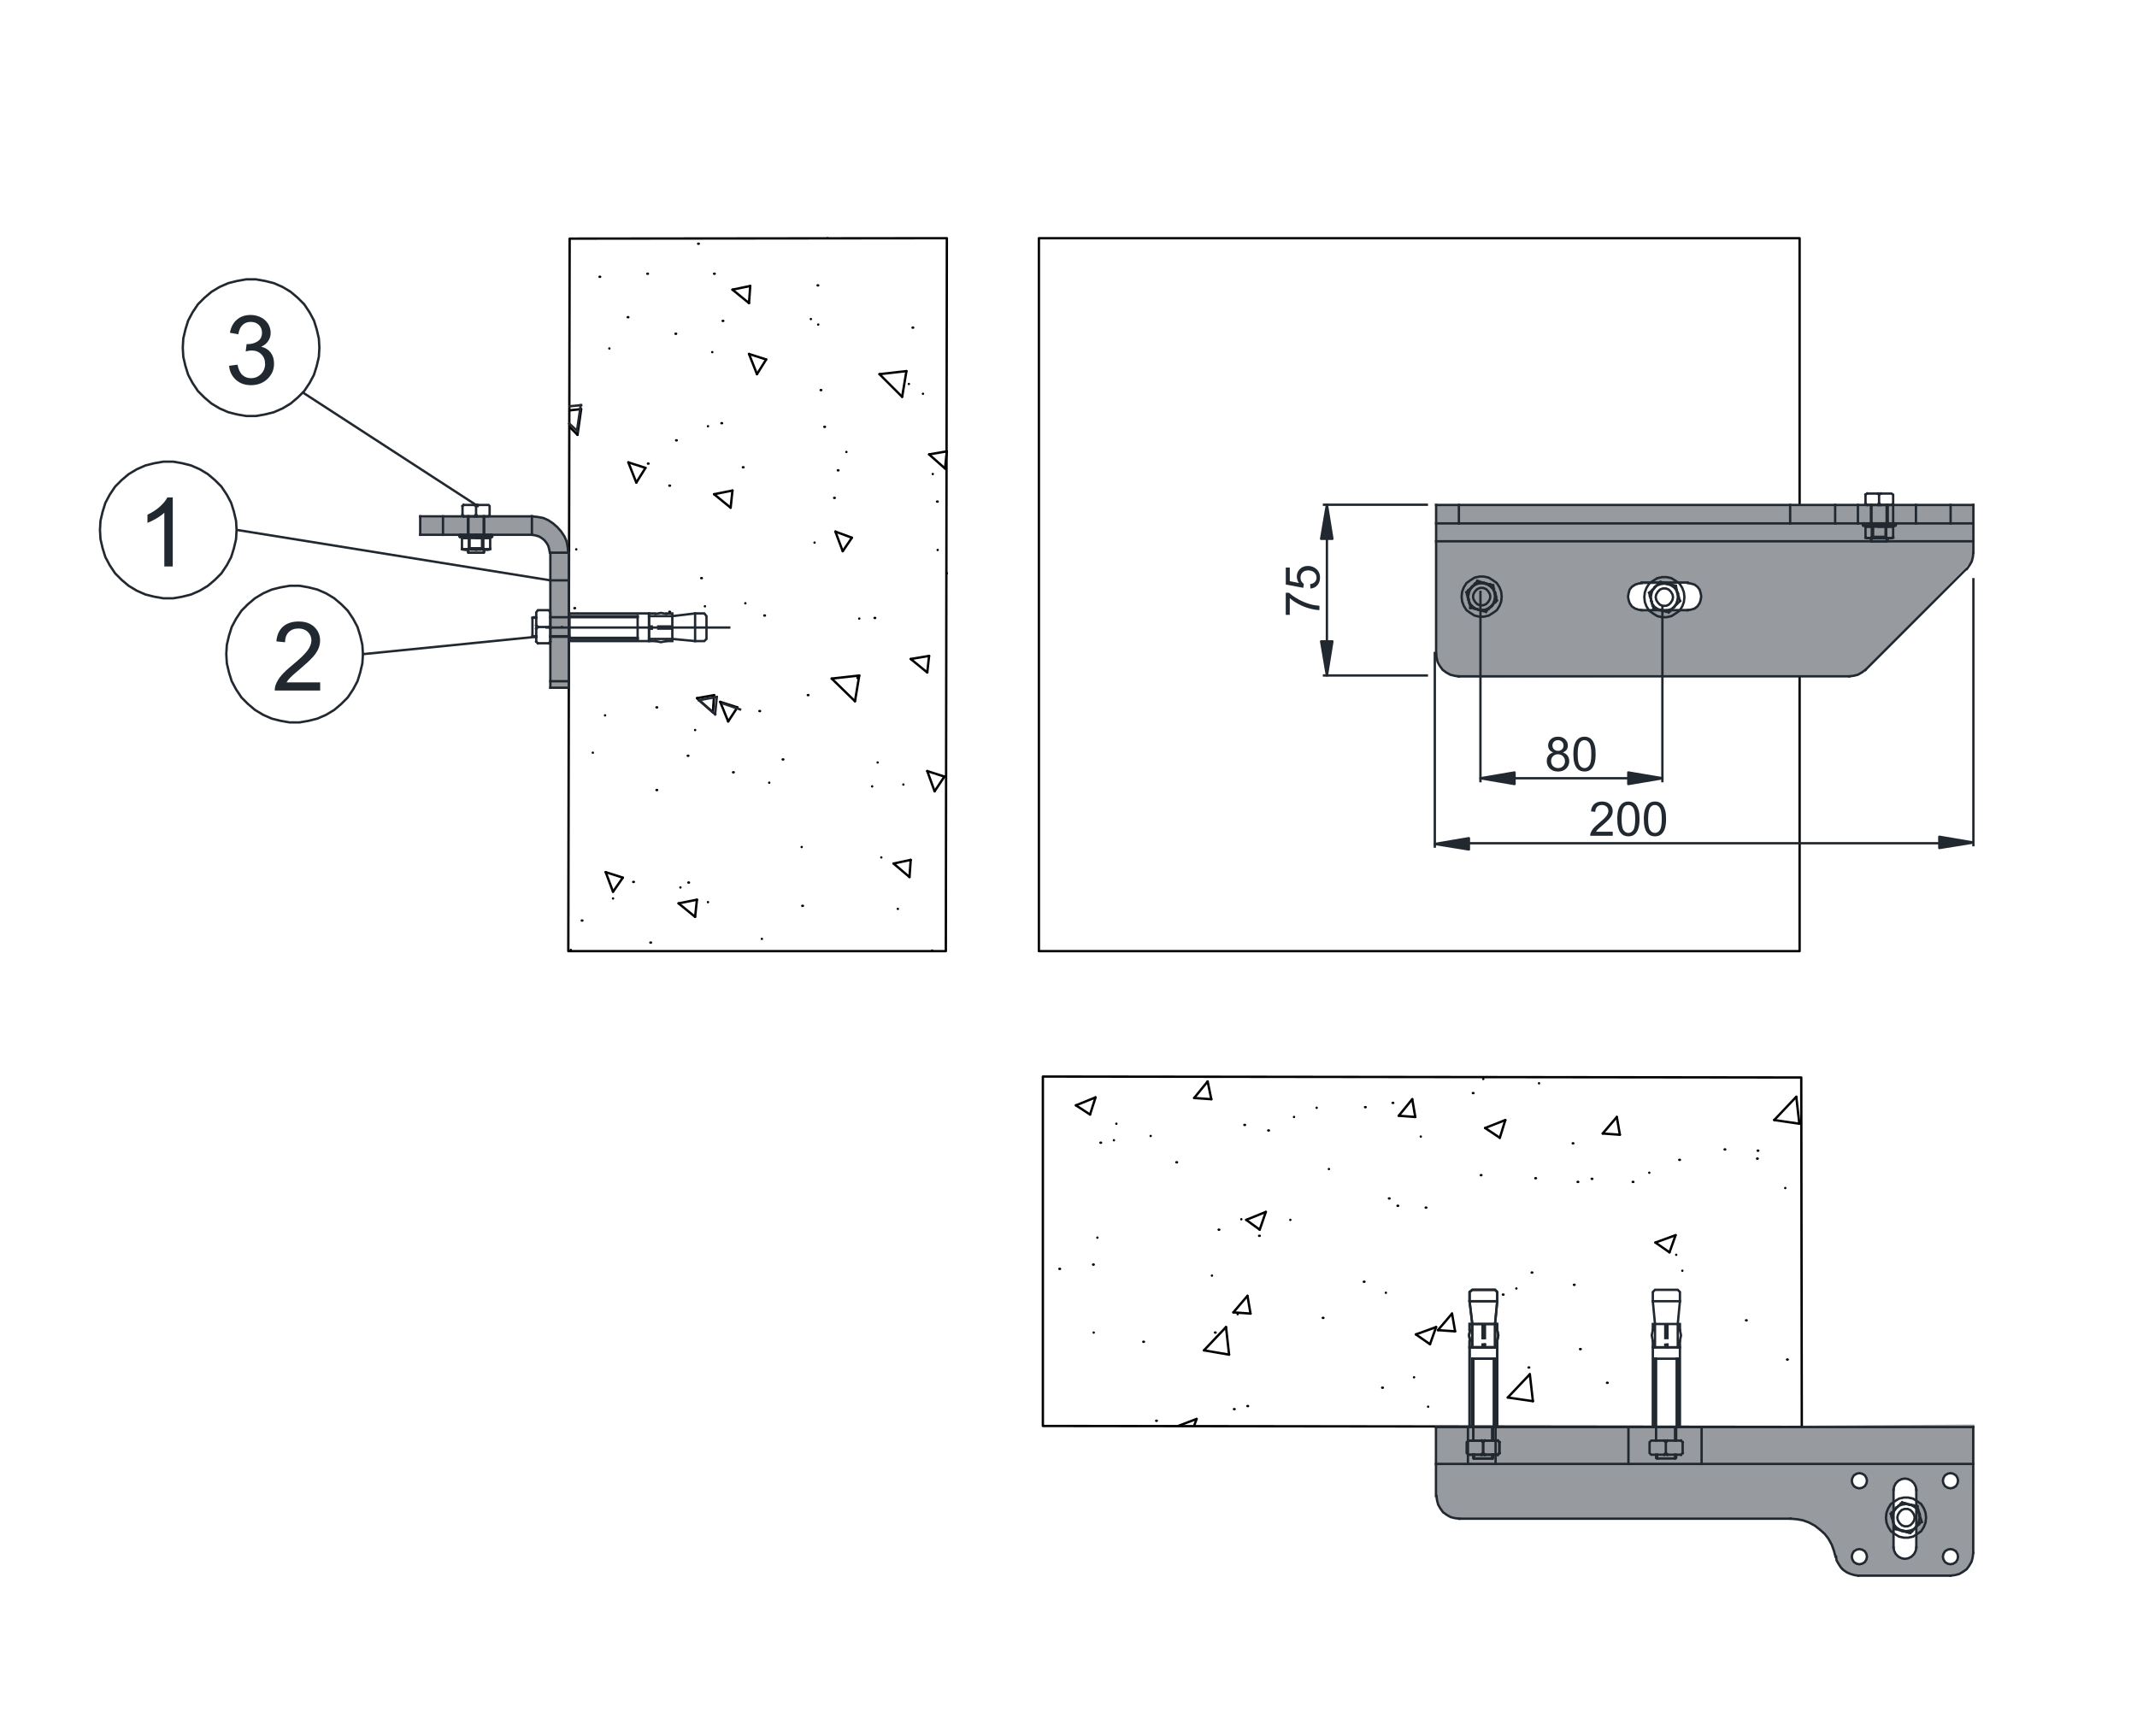 <?xml version="1.0" encoding="utf-8"?>
<!-- Generator: Adobe Illustrator 28.2.0, SVG Export Plug-In . SVG Version: 6.00 Build 0)  -->
<svg version="1.1" id="Layer_1" xmlns="http://www.w3.org/2000/svg" xmlns:xlink="http://www.w3.org/1999/xlink" x="0px" y="0px"
	 width="453.543px" height="368.504px" viewBox="0 0 453.543 368.504" style="enable-background:new 0 0 453.543 368.504;"
	 xml:space="preserve">
<style type="text/css">
	.st0{fill:#979A9E;}
	.st1{fill:none;stroke:#231F20;stroke-width:0.072;stroke-linecap:round;stroke-linejoin:round;stroke-miterlimit:10;}
	.st2{fill:none;stroke:#000000;stroke-width:0.5;stroke-linecap:round;stroke-linejoin:round;stroke-miterlimit:10;}
	.st3{fill:none;}
	.st4{fill:none;stroke:#212830;stroke-width:0.5;stroke-linecap:square;stroke-miterlimit:10;}
	.st5{fill:#212830;}
	.st6{fill-rule:evenodd;clip-rule:evenodd;fill:#212830;}
	.st7{fill:none;stroke:#212830;stroke-width:0.5;stroke-linecap:round;stroke-linejoin:round;stroke-miterlimit:10;}
</style>
<polygon class="st0" points="89.028,109.821 89.125,113.622 113.415,113.594 114.961,114.197 116.205,115.581 
	116.744,117.557 116.802,146.085 120.72,146.085 120.599,116.95 119.96,114.227 118.17,111.783 
	115.683,110.106 112.604,109.593 "/>
<path class="st0" d="M304.965,107.062v32.64l1.685,3.152l2.587,0.94l83.93-0.271l2.375-1l22.934-23.377
	l0.345-1.842v-10.13L304.965,107.062z M359.082,129.218l-10.248,0.284l-2.438-0.687l-0.812-1.709
	l0.375-2.117l1.528-0.932l11.243-0.202l1.417,0.625l0.765,1.341l-0.312,2.36L359.082,129.218z"/>
<path class="st0" d="M304.598,303.042l0.123,15.206l0.858,2.085l1.716,1.41l2.686,0.552L371,322.337
	l4.075,0.159l6.703-0.009l2.583,0.894l2.64,1.948l1.755,2.532l1.056,2.586l0.2,1.203l0.792,1.583
	l3.454,1.136l19.312,0.027l2.801-0.648l1.611-1.513l0.824-2.277l0.222-27.604L304.598,303.042z
	 M412.334,313.819l0.152-0.409l0.304-0.307l0.304-0.307l0.405-0.153l0.456-0.051l0.456,0.051
	l0.355,0.153l0.354,0.307l0.304,0.307l0.152,0.409l0.051,0.46l-0.051,0.46l-0.152,0.358
	l-0.304,0.358l-0.354,0.307l-0.355,0.153l-0.456,0.051l-0.456-0.051l-0.405-0.153l-0.304-0.307
	l-0.304-0.358l-0.152-0.358l-0.051-0.46L412.334,313.819z M406.656,329.106l-0.906,1.094l-1.046,0.587
	l-1.11-0.139l-0.941-0.751l-0.665-0.884l-0.099-13.26l0.928-1.591l1.18-0.346l1.38,0.122
	l1.015,0.726l0.192,1.157L406.656,329.106z M393.003,313.819l0.152-0.409l0.304-0.307l0.304-0.307
	l0.405-0.153l0.456-0.051l0.456,0.051l0.355,0.153l0.354,0.307l0.304,0.307l0.152,0.409
	l0.051,0.46l-0.051,0.46l-0.152,0.358l-0.304,0.358l-0.354,0.307l-0.355,0.153l-0.456,0.051
	l-0.456-0.051l-0.405-0.153l-0.304-0.307l-0.304-0.358l-0.152-0.358l-0.051-0.46L393.003,313.819z
	 M396.245,330.766l-0.152,0.358l-0.304,0.358l-0.354,0.307l-0.355,0.153l-0.456,0.051l-0.456-0.051
	l-0.405-0.153l-0.304-0.307l-0.304-0.358l-0.152-0.358l-0.051-0.46l0.051-0.46l0.152-0.409
	l0.304-0.307l0.304-0.307l0.405-0.153l0.456-0.051l0.456,0.051l0.355,0.153l0.354,0.307
	l0.304,0.307l0.152,0.409l0.051,0.46L396.245,330.766z M415.644,330.741l-0.152,0.339l-0.304,0.339
	l-0.354,0.29l-0.355,0.145l-0.456,0.048l-0.456-0.048l-0.405-0.145l-0.304-0.29l-0.304-0.339
	l-0.152-0.339l-0.051-0.435l0.051-0.435l0.152-0.387l0.304-0.29l0.304-0.29l0.405-0.145
	l0.456-0.048l0.456,0.048l0.355,0.145l0.354,0.29l0.304,0.29l0.152,0.387l0.051,0.435
	L415.644,330.741z"/>
<path class="st1" d="M402.607,49.907"/>
<path class="st1" d="M402.607,49.907"/>
<path class="st1" d="M377.777,49.907"/>
<path class="st1" d="M378.037,49.907"/>
<path class="st1" d="M402.217,49.907"/>
<path class="st1" d="M400.267,49.907"/>
<path class="st1" d="M400.007,49.907"/>
<path class="st1" d="M379.987,49.907"/>
<path class="st1" d="M398.187,49.907"/>
<path class="st1" d="M397.797,49.907"/>
<path class="st1" d="M380.247,49.907"/>
<path class="st1" d="M375.437,49.907"/>
<path class="st1" d="M375.957,49.907"/>
<path class="st2" d="M120.615,148.447"/>
<path class="st2" d="M120.615,117.897"/>
<path class="st2" d="M117.755,117.897"/>
<path class="st2" d="M117.755,117.897"/>
<line class="st2" x1="147.525" y1="194.597" x2="144.015" y2="191.737"/>
<line class="st2" x1="193.025" y1="186.147" x2="189.645" y2="183.287"/>
<line class="st2" x1="151.295" y1="151.177" x2="147.915" y2="148.187"/>
<line class="st2" x1="196.795" y1="142.727" x2="193.285" y2="139.867"/>
<line class="st2" x1="155.065" y1="107.757" x2="151.554" y2="104.897"/>
<line class="st2" x1="200.565" y1="99.437" x2="197.185" y2="96.447"/>
<line class="st2" x1="158.965" y1="64.337" x2="155.455" y2="61.477"/>
<line class="st2" x1="147.525" y1="194.597" x2="147.915" y2="190.957"/>
<line class="st2" x1="151.295" y1="151.177" x2="151.554" y2="147.537"/>
<line class="st2" x1="155.065" y1="107.757" x2="155.455" y2="104.117"/>
<line class="st2" x1="158.965" y1="64.337" x2="159.225" y2="60.697"/>
<line class="st2" x1="193.025" y1="186.147" x2="193.285" y2="182.507"/>
<line class="st2" x1="196.795" y1="142.727" x2="197.185" y2="139.217"/>
<line class="st2" x1="200.565" y1="99.437" x2="200.955" y2="95.797"/>
<line class="st2" x1="193.285" y1="182.507" x2="189.645" y2="183.287"/>
<line class="st2" x1="147.915" y1="190.957" x2="144.015" y2="191.737"/>
<line class="st2" x1="197.185" y1="139.217" x2="193.285" y2="139.867"/>
<line class="st2" x1="151.554" y1="147.537" x2="147.915" y2="148.187"/>
<line class="st2" x1="200.955" y1="95.797" x2="197.185" y2="96.447"/>
<line class="st2" x1="155.455" y1="104.117" x2="151.554" y2="104.897"/>
<line class="st2" x1="159.225" y1="60.697" x2="155.455" y2="61.477"/>
<line class="st2" x1="181.455" y1="148.837" x2="176.515" y2="144.027"/>
<line class="st2" x1="122.565" y1="92.287" x2="121.005" y2="90.727"/>
<line class="st2" x1="191.465" y1="84.227" x2="186.655" y2="79.417"/>
<line class="st2" x1="182.365" y1="143.377" x2="176.515" y2="144.027"/>
<line class="st2" x1="192.375" y1="78.767" x2="186.655" y2="79.417"/>
<line class="st2" x1="123.345" y1="86.827" x2="121.005" y2="87.087"/>
<line class="st2" x1="122.565" y1="92.287" x2="123.345" y2="86.827"/>
<line class="st2" x1="181.455" y1="148.837" x2="182.365" y2="143.377"/>
<line class="st2" x1="191.465" y1="84.227" x2="192.375" y2="78.767"/>
<line class="st2" x1="130.105" y1="189.267" x2="128.545" y2="185.107"/>
<path class="st2" d="M172.355,199.797"/>
<line class="st2" x1="154.545" y1="153.127" x2="152.855" y2="148.967"/>
<line class="st2" x1="135.045" y1="102.427" x2="133.355" y2="98.137"/>
<line class="st2" x1="198.355" y1="167.947" x2="196.795" y2="163.657"/>
<line class="st2" x1="178.855" y1="116.987" x2="177.295" y2="112.827"/>
<line class="st2" x1="160.655" y1="79.417" x2="158.965" y2="75.127"/>
<line class="st2" x1="135.045" y1="102.427" x2="136.995" y2="99.307"/>
<line class="st2" x1="160.655" y1="79.417" x2="162.605" y2="76.297"/>
<line class="st2" x1="130.105" y1="189.267" x2="132.185" y2="186.277"/>
<line class="st2" x1="154.545" y1="153.127" x2="156.495" y2="150.137"/>
<line class="st2" x1="178.855" y1="116.987" x2="180.804" y2="114.127"/>
<path class="st2" d="M175.995,200.967"/>
<line class="st2" x1="198.355" y1="167.947" x2="200.435" y2="164.827"/>
<path class="st2" d="M172.485,199.797"/>
<path class="st2" d="M175.995,200.967"/>
<line class="st2" x1="132.185" y1="186.277" x2="128.545" y2="185.107"/>
<line class="st2" x1="200.435" y1="164.827" x2="196.795" y2="163.657"/>
<line class="st2" x1="156.495" y1="150.137" x2="152.855" y2="148.967"/>
<line class="st2" x1="180.804" y1="114.127" x2="177.295" y2="112.827"/>
<line class="st2" x1="136.995" y1="99.307" x2="133.355" y2="98.137"/>
<line class="st2" x1="162.605" y1="76.297" x2="158.965" y2="75.127"/>
<line class="st2" x1="130.105" y1="190.697" x2="130.105" y2="190.697"/>
<line class="st2" x1="150.255" y1="191.477" x2="150.255" y2="191.477"/>
<line class="st2" x1="125.815" y1="159.757" x2="125.815" y2="159.757"/>
<line class="st2" x1="170.275" y1="192.257" x2="170.405" y2="192.257"/>
<line class="st2" x1="145.965" y1="160.407" x2="146.095" y2="160.407"/>
<line class="st2" x1="121.915" y1="129.077" x2="122.045" y2="129.077"/>
<line class="st2" x1="190.554" y1="192.907" x2="190.554" y2="192.907"/>
<line class="st2" x1="166.115" y1="161.187" x2="166.245" y2="161.187"/>
<line class="st2" x1="142.065" y1="129.857" x2="142.195" y2="129.857"/>
<line class="st2" x1="186.265" y1="161.837" x2="186.265" y2="161.837"/>
<line class="st2" x1="162.215" y1="130.637" x2="162.345" y2="130.637"/>
<line class="st2" x1="137.515" y1="98.397" x2="137.645" y2="98.397"/>
<line class="st2" x1="182.365" y1="131.287" x2="182.365" y2="131.287"/>
<line class="st2" x1="157.665" y1="99.177" x2="157.795" y2="99.177"/>
<line class="st2" x1="133.225" y1="67.327" x2="133.355" y2="67.327"/>
<line class="st2" x1="177.815" y1="99.827" x2="177.945" y2="99.827"/>
<line class="st2" x1="153.375" y1="68.107" x2="153.505" y2="68.107"/>
<line class="st2" x1="197.965" y1="100.607" x2="197.965" y2="100.607"/>
<line class="st2" x1="173.655" y1="68.887" x2="173.655" y2="68.887"/>
<line class="st2" x1="193.675" y1="69.537" x2="193.804" y2="69.537"/>
<line class="st2" x1="123.475" y1="195.377" x2="123.605" y2="195.377"/>
<line class="st2" x1="144.405" y1="188.357" x2="144.405" y2="188.357"/>
<line class="st2" x1="139.335" y1="150.137" x2="139.465" y2="150.137"/>
<line class="st2" x1="129.325" y1="73.957" x2="129.325" y2="73.957"/>
<line class="st2" x1="127.245" y1="58.747" x2="127.375" y2="58.747"/>
<line class="st2" x1="163.255" y1="166.127" x2="163.255" y2="166.127"/>
<line class="st2" x1="161.175" y1="150.917" x2="161.304" y2="150.917"/>
<line class="st2" x1="158.185" y1="128.037" x2="158.185" y2="128.037"/>
<line class="st2" x1="153.115" y1="89.817" x2="153.245" y2="89.817"/>
<line class="st2" x1="151.165" y1="74.737" x2="151.165" y2="74.737"/>
<line class="st2" x1="148.175" y1="51.727" x2="148.305" y2="51.727"/>
<line class="st2" x1="187.045" y1="181.987" x2="187.045" y2="181.987"/>
<line class="st2" x1="185.095" y1="166.907" x2="185.095" y2="166.907"/>
<line class="st2" x1="181.975" y1="143.897" x2="182.105" y2="143.897"/>
<line class="st2" x1="177.035" y1="105.677" x2="177.165" y2="105.677"/>
<line class="st2" x1="174.955" y1="90.597" x2="175.085" y2="90.597"/>
<line class="st2" x1="172.095" y1="67.717" x2="172.095" y2="67.717"/>
<line class="st2" x1="200.955" y1="121.667" x2="200.955" y2="121.667"/>
<line class="st2" x1="198.875" y1="106.457" x2="199.005" y2="106.457"/>
<line class="st2" x1="195.885" y1="83.577" x2="195.885" y2="83.577"/>
<line class="st2" x1="143.365" y1="70.837" x2="143.495" y2="70.837"/>
<line class="st2" x1="151.554" y1="58.097" x2="151.685" y2="58.097"/>
<line class="st2" x1="142.065" y1="103.077" x2="142.195" y2="103.077"/>
<line class="st2" x1="150.255" y1="90.467" x2="150.255" y2="90.467"/>
<line class="st2" x1="175.605" y1="50.557" x2="175.605" y2="50.557"/>
<line class="st2" x1="148.825" y1="122.707" x2="148.955" y2="122.707"/>
<line class="st2" x1="174.175" y1="82.797" x2="174.304" y2="82.797"/>
<line class="st2" x1="139.335" y1="167.687" x2="139.465" y2="167.687"/>
<line class="st2" x1="147.525" y1="154.947" x2="147.525" y2="154.947"/>
<line class="st2" x1="172.875" y1="115.167" x2="172.875" y2="115.167"/>
<line class="st2" x1="138.035" y1="200.057" x2="138.165" y2="200.057"/>
<line class="st2" x1="146.095" y1="187.317" x2="146.225" y2="187.317"/>
<line class="st2" x1="171.445" y1="147.537" x2="171.575" y2="147.537"/>
<line class="st2" x1="170.145" y1="179.777" x2="170.145" y2="179.777"/>
<path class="st2" d="M202.385,159.237"/>
<path class="st2" d="M201.085,191.607"/>
<line class="st2" x1="137.385" y1="58.097" x2="137.515" y2="58.097"/>
<line class="st2" x1="122.305" y1="116.597" x2="122.305" y2="116.597"/>
<line class="st2" x1="143.495" y1="93.457" x2="143.625" y2="93.457"/>
<line class="st2" x1="173.525" y1="60.567" x2="173.655" y2="60.567"/>
<line class="st2" x1="128.415" y1="151.827" x2="128.415" y2="151.827"/>
<line class="st2" x1="149.605" y1="128.687" x2="149.605" y2="128.687"/>
<line class="st2" x1="179.635" y1="95.927" x2="179.635" y2="95.927"/>
<line class="st2" x1="192.895" y1="81.497" x2="192.895" y2="81.497"/>
<line class="st2" x1="121.135" y1="201.617" x2="121.135" y2="201.617"/>
<line class="st2" x1="134.395" y1="187.187" x2="134.525" y2="187.187"/>
<line class="st2" x1="155.585" y1="163.917" x2="155.715" y2="163.917"/>
<line class="st2" x1="185.615" y1="131.157" x2="185.745" y2="131.157"/>
<line class="st2" x1="199.005" y1="116.727" x2="199.005" y2="116.727"/>
<line class="st2" x1="161.695" y1="199.277" x2="161.695" y2="199.277"/>
<line class="st2" x1="191.725" y1="166.517" x2="191.725" y2="166.517"/>
<line class="st2" x1="197.835" y1="201.747" x2="197.835" y2="201.747"/>
<polygon class="st2" points="120.615,201.877 120.9,50.644 200.955,50.557 200.74,201.877 "/>
<polyline class="st2" points="381.937,143.549 381.937,201.877 220.487,201.877 220.487,50.557 381.937,50.557 
	381.937,106.829 "/>
<path class="st2" d="M381.937,143.549"/>
<path class="st2" d="M381.937,106.829"/>
<g>
	<path class="st3" d="M40.99,108.715l-0.39,0.13l-0.26,0.26l-0.39,0.13v1.69l0.13-0.13c0.91-0.26,2.47-1.17,3.25-1.82
		l0.26-0.26"/>
</g>
<path class="st2" d="M150.385,133.107"/>
<line class="st2" x1="119.185" y1="133.107" x2="119.315" y2="133.107"/>
<path class="st2" d="M118.925,135.317"/>
<path class="st2" d="M117.105,135.317"/>
<path class="st2" d="M120.355,135.317"/>
<path class="st2" d="M118.925,135.577"/>
<path class="st2" d="M117.105,135.577"/>
<path class="st2" d="M120.355,135.577"/>
<path class="st2" d="M118.925,131.027"/>
<path class="st2" d="M117.105,131.027"/>
<path class="st2" d="M120.355,131.027"/>
<path class="st2" d="M118.925,130.767"/>
<path class="st2" d="M117.105,130.767"/>
<path class="st2" d="M120.355,130.767"/>
<line class="st4" x1="151.781" y1="151.608" x2="148.329" y2="148.616"/>
<line class="st4" x1="151.781" y1="151.608" x2="152.127" y2="147.925"/>
<line class="st4" x1="152.127" y1="147.925" x2="148.329" y2="148.616"/>
<line class="st4" x1="122.555" y1="91.52" x2="120.829" y2="89.909"/>
<line class="st4" x1="123.361" y1="85.995" x2="120.944" y2="86.225"/>
<line class="st4" x1="122.44" y1="91.52" x2="123.245" y2="85.995"/>
<line class="st4" x1="157.074" y1="150.572" x2="153.392" y2="149.306"/>
<line class="st4" x1="121.865" y1="129.162" x2="121.865" y2="129.162"/>
<line class="st4" x1="142.346" y1="129.852" x2="142.346" y2="129.852"/>
<line class="st4" x1="162.943" y1="130.658" x2="162.943" y2="130.658"/>
<line class="st4" x1="139.585" y1="150.688" x2="139.585" y2="150.688"/>
<line class="st4" x1="137.628" y1="135.148" x2="137.628" y2="135.148"/>
<line class="st4" x1="124.281" y1="34.08" x2="124.281" y2="34.08"/>
<line class="st4" x1="161.792" y1="151.378" x2="161.792" y2="151.378"/>
<line class="st4" x1="158.8" y1="128.011" x2="158.8" y2="128.011"/>
<line class="st4" x1="140.965" y1="135.608" x2="140.965" y2="135.608"/>
<line class="st4" x1="149.25" y1="122.6" x2="149.25" y2="122.6"/>
<line class="st4" x1="122.21" y1="116.384" x2="122.21" y2="116.384"/>
<line class="st4" x1="128.423" y1="152.299" x2="128.423" y2="152.299"/>
<line class="st4" x1="149.94" y1="128.816" x2="149.94" y2="128.816"/>
<line class="st4" x1="102.764" y1="109.593" x2="102.764" y2="113.507"/>
<line class="st4" x1="99.312" y1="113.507" x2="99.312" y2="109.593"/>
<line class="st4" x1="99.427" y1="109.593" x2="99.427" y2="113.507"/>
<line class="st4" x1="102.649" y1="109.593" x2="102.649" y2="113.507"/>
<line class="st4" x1="101.038" y1="107.406" x2="101.038" y2="109.248"/>
<line class="st4" x1="98.161" y1="107.406" x2="98.161" y2="109.248"/>
<polyline class="st4" points="101.038,109.593 103.685,109.593 103.915,109.248 103.915,107.406 
	103.685,107.175 101.268,107.175 "/>
<line class="st4" x1="98.392" y1="107.175" x2="98.161" y2="107.406"/>
<line class="st4" x1="100.693" y1="107.175" x2="98.392" y2="107.175"/>
<line class="st4" x1="100.693" y1="107.175" x2="101.268" y2="107.175"/>
<line class="st4" x1="101.038" y1="107.406" x2="100.693" y2="107.175"/>
<line class="st4" x1="101.038" y1="107.406" x2="101.268" y2="107.175"/>
<line class="st4" x1="101.038" y1="109.248" x2="100.693" y2="109.593"/>
<line class="st4" x1="101.038" y1="109.248" x2="101.268" y2="109.593"/>
<line class="st4" x1="98.392" y1="109.593" x2="101.038" y2="109.593"/>
<line class="st4" x1="98.161" y1="109.248" x2="98.392" y2="109.593"/>
<polyline class="st4" points="99.312,116.615 99.312,117.19 99.427,117.305 102.649,117.305 102.764,117.19 
	102.764,116.615 "/>
<line class="st4" x1="99.427" y1="117.305" x2="99.427" y2="116.615"/>
<line class="st4" x1="102.649" y1="117.305" x2="102.649" y2="116.615"/>
<polygon class="st4" points="102.534,116.5 102.649,116.5 102.764,116.615 102.879,116.615 102.994,116.615 
	103.109,116.615 103.224,116.615 103.339,116.615 103.454,116.615 103.569,116.615 103.685,116.615 
	103.8,116.615 103.915,116.5 104.03,116.5 104.03,114.082 103.8,114.082 103.685,114.197 
	103.569,114.197 103.454,114.197 103.339,114.197 103.224,114.197 103.109,114.197 102.879,114.197 
	102.764,114.197 102.649,114.082 102.534,114.082 "/>
<line class="st4" x1="101.038" y1="113.507" x2="97.701" y2="113.507"/>
<path class="st4" d="M101.038,113.967h-3.337H101.038z"/>
<polyline class="st4" points="101.038,114.197 101.268,114.197 101.498,114.197 101.728,114.197 
	101.959,114.197 102.189,114.082 102.534,114.082 "/>
<path class="st4" d="M101.038,113.967h3.337H101.038z"/>
<polyline class="st4" points="102.534,114.082 102.304,114.082 102.074,114.197 101.843,114.197 
	101.613,114.197 101.383,114.197 101.268,114.197 101.038,114.197 "/>
<polyline class="st4" points="102.534,114.082 102.649,114.082 102.764,114.197 102.879,114.197 
	103.109,114.197 103.224,114.197 103.339,114.197 103.454,114.197 103.569,114.197 103.685,114.197 
	103.8,114.082 104.03,114.082 "/>
<line class="st4" x1="102.304" y1="113.737" x2="102.649" y2="113.507"/>
<line class="st4" x1="99.657" y1="113.737" x2="102.304" y2="113.737"/>
<line class="st4" x1="99.427" y1="113.507" x2="99.657" y2="113.737"/>
<line class="st4" x1="102.304" y1="116.384" x2="102.304" y2="113.737"/>
<line class="st4" x1="99.657" y1="116.384" x2="102.304" y2="116.384"/>
<line class="st4" x1="99.657" y1="113.737" x2="99.657" y2="116.384"/>
<line class="st4" x1="102.649" y1="116.615" x2="102.304" y2="116.384"/>
<line class="st4" x1="99.657" y1="116.384" x2="99.427" y2="116.615"/>
<polyline class="st4" points="98.852,116.615 98.507,116.615 98.046,116.5 "/>
<polyline class="st4" points="98.852,116.615 98.737,116.615 98.622,116.615 98.507,116.615 98.392,116.615 
	98.277,116.615 98.161,116.5 98.046,116.5 "/>
<polyline class="st4" points="104.03,116.5 103.915,116.5 103.8,116.615 103.685,116.615 103.569,116.615 
	103.454,116.615 103.339,116.615 103.224,116.615 "/>
<line class="st4" x1="103.569" y1="116.615" x2="104.03" y2="116.5"/>
<polyline class="st4" points="103.569,116.615 103.224,116.615 101.038,116.615 "/>
<polyline class="st4" points="102.534,116.5 102.304,116.5 102.074,116.615 101.843,116.615 101.613,116.615 
	101.383,116.615 101.268,116.615 101.038,116.615 "/>
<polyline class="st4" points="103.224,116.615 103.109,116.615 102.994,116.615 102.879,116.615 
	102.764,116.615 102.649,116.5 102.534,116.5 "/>
<line class="st4" x1="101.038" y1="116.615" x2="98.852" y2="116.615"/>
<polyline class="st4" points="99.542,116.5 99.427,116.5 99.312,116.615 99.197,116.615 99.082,116.615 
	98.967,116.615 98.852,116.615 "/>
<polyline class="st4" points="101.038,116.615 100.808,116.615 100.578,116.615 100.348,116.615 
	100.233,116.615 100.002,116.615 99.772,116.5 99.542,116.5 "/>
<polyline class="st4" points="98.046,116.5 98.161,116.5 98.277,116.615 98.392,116.615 98.507,116.615 
	98.622,116.615 98.737,116.615 98.852,116.615 "/>
<polyline class="st4" points="99.542,116.5 99.772,116.5 100.002,116.615 100.233,116.615 100.348,116.615 
	100.578,116.615 100.808,116.615 101.038,116.615 "/>
<polyline class="st4" points="98.852,116.615 98.967,116.615 99.082,116.615 99.197,116.615 99.312,116.615 
	99.427,116.5 99.542,116.5 "/>
<polyline class="st4" points="101.038,116.615 101.268,116.615 101.383,116.615 101.613,116.615 
	101.843,116.615 102.074,116.615 102.304,116.5 102.534,116.5 "/>
<line class="st4" x1="102.304" y1="116.384" x2="99.657" y2="116.384"/>
<line class="st4" x1="102.304" y1="113.737" x2="99.657" y2="113.737"/>
<line class="st4" x1="99.542" y1="114.082" x2="99.542" y2="116.5"/>
<line class="st4" x1="98.046" y1="114.082" x2="98.046" y2="116.5"/>
<polyline class="st4" points="98.046,114.082 98.161,114.082 98.392,114.197 98.507,114.197 98.622,114.197 
	98.737,114.197 98.852,114.197 98.967,114.197 99.082,114.197 99.197,114.197 99.427,114.082 
	99.542,114.082 99.542,116.5 "/>
<polyline class="st4" points="99.542,114.082 99.427,114.082 99.197,114.197 99.082,114.197 98.967,114.197 
	98.852,114.197 98.737,114.197 98.622,114.197 98.507,114.197 98.392,114.197 98.161,114.082 
	98.046,114.082 "/>
<polygon class="st4" points="101.038,114.197 100.808,114.197 100.578,114.197 100.348,114.197 
	100.118,114.197 99.772,114.082 99.542,114.082 99.772,114.082 100.002,114.197 100.233,114.197 
	100.463,114.197 100.578,114.197 100.808,114.197 "/>
<line class="st4" x1="104.26" y1="113.507" x2="101.038" y2="113.507"/>
<line class="st4" x1="102.534" y1="114.082" x2="102.534" y2="116.5"/>
<polyline class="st4" points="97.701,113.507 97.586,113.507 97.471,113.737 97.471,113.852 97.586,113.967 "/>
<line class="st4" x1="104.375" y1="113.967" x2="104.03" y2="114.082"/>
<line class="st4" x1="98.046" y1="114.082" x2="97.701" y2="113.967"/>
<polyline class="st4" points="104.375,113.967 104.49,113.852 104.49,113.737 104.375,113.507 
	104.26,113.507 "/>
<polygon class="st4" points="77.023,138.827 76.908,136.87 76.448,134.913 75.873,133.071 74.952,131.344 
	73.801,129.618 72.421,128.236 70.925,126.97 69.199,125.934 67.358,125.128 65.517,124.668 
	63.561,124.323 61.489,124.323 59.533,124.668 57.692,125.128 55.851,125.934 54.125,126.97 
	52.63,128.236 51.249,129.618 50.098,131.344 49.178,133.071 48.602,134.913 48.142,136.87 
	48.027,138.827 48.142,140.784 48.602,142.741 49.178,144.582 50.098,146.309 51.249,148.036 
	52.63,149.417 54.125,150.683 55.851,151.719 57.692,152.525 59.533,152.985 61.489,153.331 
	63.561,153.331 65.517,152.985 67.358,152.525 69.199,151.719 70.925,150.683 72.421,149.417 
	73.801,148.036 74.952,146.309 75.873,144.582 76.448,142.741 76.908,140.784 "/>
<g>
	<path class="st5" d="M67.952,144.834v1.721h-9.636c-0.014-0.431,0.056-0.846,0.208-1.244
		c0.246-0.657,0.638-1.303,1.179-1.94c0.54-0.637,1.321-1.373,2.342-2.208
		c1.584-1.3,2.655-2.33,3.212-3.089c0.557-0.76,0.835-1.478,0.835-2.154
		c0-0.709-0.253-1.308-0.761-1.795c-0.507-0.488-1.168-0.731-1.984-0.731
		c-0.862,0-1.551,0.259-2.068,0.776c-0.517,0.517-0.779,1.233-0.786,2.148l-1.84-0.189
		c0.126-1.373,0.6-2.419,1.422-3.139c0.822-0.72,1.926-1.08,3.312-1.08
		c1.398,0,2.506,0.388,3.321,1.164c0.815,0.776,1.223,1.738,1.223,2.885
		c0,0.584-0.119,1.157-0.358,1.721c-0.239,0.563-0.635,1.157-1.188,1.781s-1.474,1.479-2.76,2.567
		c-1.074,0.902-1.763,1.514-2.068,1.835s-0.557,0.645-0.756,0.97H67.952z"/>
</g>
<line class="st4" x1="77.138" y1="138.827" x2="113.81" y2="135.148"/>
<polygon class="st4" points="50.211,112.485 50.096,110.528 49.636,108.572 49.06,106.73 48.14,105.003 
	46.989,103.276 45.609,101.895 44.113,100.629 42.387,99.593 40.546,98.787 38.705,98.327 
	36.749,97.981 34.677,97.981 32.721,98.327 30.88,98.787 29.039,99.593 27.313,100.629 25.817,101.895 
	24.437,103.276 23.286,105.003 22.366,106.73 21.79,108.572 21.33,110.528 21.215,112.485 
	21.33,114.442 21.79,116.399 22.366,118.241 23.286,119.968 24.437,121.694 25.817,123.075 
	27.313,124.342 29.039,125.378 30.88,126.183 32.721,126.644 34.677,126.989 36.749,126.989 
	38.705,126.644 40.546,126.183 42.387,125.378 44.113,124.342 45.609,123.075 46.989,121.694 
	48.14,119.968 49.06,118.241 49.636,116.399 50.096,114.442 "/>
<g>
	<path class="st5" d="M36.666,120.228h-1.79v-11.411c-0.431,0.412-0.997,0.823-1.696,1.234
		c-0.7,0.411-1.328,0.72-1.884,0.925v-1.731c1.001-0.471,1.876-1.041,2.625-1.711
		c0.75-0.67,1.28-1.32,1.591-1.95h1.154C36.666,105.583,36.666,120.228,36.666,120.228z"/>
</g>
<line class="st4" x1="50.326" y1="112.485" x2="116.802" y2="123.176"/>
<polygon class="st4" points="67.784,73.793 67.669,71.836 67.209,69.879 66.634,68.038 65.713,66.311 
	64.563,64.584 63.182,63.203 61.686,61.937 59.96,60.901 58.119,60.095 56.278,59.635 54.322,59.289 
	52.251,59.289 50.295,59.635 48.454,60.095 46.613,60.901 44.887,61.937 43.391,63.203 42.01,64.584 
	40.859,66.311 39.939,68.038 39.364,69.879 38.903,71.836 38.788,73.793 38.903,75.75 39.364,77.707 
	39.939,79.549 40.859,81.276 42.01,83.002 43.391,84.384 44.887,85.65 46.613,86.686 48.454,87.492 
	50.295,87.952 52.251,88.297 54.322,88.297 56.278,87.952 58.119,87.492 59.96,86.686 61.686,85.65 
	63.182,84.384 64.563,83.002 65.713,81.276 66.634,79.549 67.209,77.707 67.669,75.75 "/>
<g>
	<path class="st5" d="M48.614,77.641l1.79-0.239c0.206,1.015,0.555,1.746,1.049,2.194
		c0.494,0.447,1.096,0.671,1.805,0.671c0.842,0,1.553-0.292,2.133-0.875s0.87-1.307,0.87-2.169
		c0-0.822-0.269-1.5-0.805-2.034c-0.537-0.534-1.22-0.801-2.049-0.801
		c-0.338,0-0.759,0.066-1.263,0.199l0.199-1.572c0.119,0.013,0.215,0.02,0.289,0.02
		c0.762,0,1.448-0.199,2.058-0.597s0.915-1.011,0.915-1.84c0-0.657-0.222-1.201-0.666-1.632
		c-0.444-0.431-1.018-0.646-1.721-0.646c-0.696,0-1.276,0.219-1.74,0.657
		c-0.464,0.438-0.762,1.094-0.895,1.97l-1.79-0.318c0.219-1.2,0.716-2.13,1.492-2.791
		s1.74-0.99,2.894-0.99c0.795,0,1.528,0.171,2.198,0.513c0.669,0.342,1.182,0.808,1.536,1.397
		c0.354,0.591,0.532,1.217,0.532,1.88c0,0.63-0.169,1.204-0.507,1.721
		c-0.338,0.518-0.839,0.929-1.501,1.234c0.862,0.199,1.531,0.612,2.009,1.238
		c0.477,0.627,0.716,1.411,0.716,2.353c0,1.273-0.464,2.353-1.392,3.238
		c-0.928,0.885-2.102,1.328-3.521,1.328c-1.279,0-2.342-0.381-3.187-1.144S48.733,78.855,48.614,77.641z
		"/>
</g>
<line class="st4" x1="64.332" y1="83.348" x2="101.383" y2="107.406"/>
<line class="st4" x1="400.641" y1="107.174" x2="400.641" y2="111.088"/>
<line class="st4" x1="397.074" y1="111.088" x2="397.074" y2="107.174"/>
<line class="st4" x1="397.189" y1="107.174" x2="397.189" y2="111.088"/>
<line class="st4" x1="400.411" y1="107.174" x2="400.411" y2="111.088"/>
<line class="st4" x1="398.8" y1="104.987" x2="398.8" y2="106.829"/>
<line class="st4" x1="395.923" y1="104.987" x2="395.923" y2="106.829"/>
<polyline class="st4" points="398.8,107.174 401.446,107.174 401.791,106.829 401.791,104.987 
	401.446,104.757 399.145,104.757 "/>
<line class="st4" x1="396.268" y1="104.757" x2="395.923" y2="104.987"/>
<line class="st4" x1="398.57" y1="104.757" x2="396.268" y2="104.757"/>
<line class="st4" x1="398.57" y1="104.757" x2="399.145" y2="104.757"/>
<line class="st4" x1="398.8" y1="104.987" x2="398.57" y2="104.757"/>
<line class="st4" x1="398.8" y1="104.987" x2="399.145" y2="104.757"/>
<line class="st4" x1="398.8" y1="106.829" x2="398.57" y2="107.174"/>
<line class="st4" x1="398.8" y1="106.829" x2="399.145" y2="107.174"/>
<line class="st4" x1="396.268" y1="107.174" x2="398.8" y2="107.174"/>
<line class="st4" x1="395.923" y1="106.829" x2="396.268" y2="107.174"/>
<polyline class="st4" points="397.074,114.196 397.074,114.771 397.189,114.887 400.411,114.887 
	400.641,114.771 400.641,114.196 "/>
<line class="st4" x1="397.189" y1="114.887" x2="397.189" y2="114.196"/>
<line class="st4" x1="400.411" y1="114.887" x2="400.411" y2="114.196"/>
<polygon class="st4" points="400.295,114.081 400.411,114.081 400.526,114.196 400.641,114.196 400.756,114.196 
	400.871,114.196 400.986,114.196 401.101,114.196 401.216,114.196 401.331,114.196 401.446,114.196 
	401.561,114.196 401.676,114.081 401.791,114.081 401.791,111.663 401.676,111.663 401.561,111.779 
	401.331,111.779 401.216,111.779 401.101,111.779 400.986,111.779 400.871,111.779 400.756,111.779 
	400.641,111.779 400.411,111.663 400.295,111.663 "/>
<line class="st4" x1="398.8" y1="111.088" x2="395.578" y2="111.088"/>
<path class="st4" d="M398.8,111.548h-3.337H398.8z"/>
<polyline class="st4" points="398.8,111.779 399.03,111.779 399.26,111.779 399.49,111.779 
	399.835,111.779 400.065,111.663 400.295,111.663 "/>
<path class="st4" d="M398.8,111.548h3.452H398.8z"/>
<polyline class="st4" points="400.295,111.663 400.065,111.663 399.835,111.779 399.605,111.779 399.375,111.779 
	399.26,111.779 399.03,111.779 398.8,111.779 "/>
<polyline class="st4" points="400.295,111.663 400.411,111.663 400.641,111.779 400.756,111.779 
	400.871,111.779 400.986,111.779 401.101,111.779 401.216,111.779 401.331,111.779 401.561,111.779 
	401.676,111.663 401.791,111.663 "/>
<line class="st4" x1="400.18" y1="111.318" x2="400.411" y2="111.088"/>
<line class="st4" x1="397.534" y1="111.318" x2="400.18" y2="111.318"/>
<line class="st4" x1="397.304" y1="111.088" x2="397.534" y2="111.318"/>
<line class="st4" x1="400.18" y1="113.966" x2="400.18" y2="111.318"/>
<line class="st4" x1="397.534" y1="113.966" x2="400.18" y2="113.966"/>
<line class="st4" x1="397.534" y1="111.318" x2="397.534" y2="113.966"/>
<line class="st4" x1="400.411" y1="114.196" x2="400.18" y2="113.966"/>
<line class="st4" x1="397.534" y1="113.966" x2="397.304" y2="114.196"/>
<polyline class="st4" points="396.613,114.196 396.268,114.196 395.923,114.081 "/>
<polyline class="st4" points="396.613,114.196 396.498,114.196 396.383,114.196 396.268,114.196 396.153,114.196 
	396.038,114.081 395.923,114.081 "/>
<polyline class="st4" points="401.791,114.081 401.676,114.081 401.561,114.196 401.446,114.196 401.331,114.196 
	401.216,114.196 401.101,114.196 "/>
<line class="st4" x1="401.446" y1="114.196" x2="401.791" y2="114.081"/>
<polyline class="st4" points="401.446,114.196 401.101,114.196 398.8,114.196 "/>
<polyline class="st4" points="400.295,114.081 400.065,114.081 399.835,114.196 399.72,114.196 399.49,114.196 
	399.26,114.196 399.03,114.196 398.8,114.196 "/>
<polyline class="st4" points="401.101,114.196 400.986,114.196 400.871,114.196 400.756,114.196 400.641,114.196 
	400.526,114.196 400.411,114.081 400.295,114.081 "/>
<line class="st4" x1="398.8" y1="114.196" x2="396.613" y2="114.196"/>
<polyline class="st4" points="397.304,114.081 397.189,114.081 397.189,114.196 397.074,114.196 396.959,114.196 
	396.844,114.196 396.729,114.196 396.613,114.196 "/>
<polyline class="st4" points="398.8,114.196 398.685,114.196 398.454,114.196 398.224,114.196 397.994,114.196 
	397.764,114.196 397.534,114.081 397.304,114.081 "/>
<polyline class="st4" points="395.923,114.081 396.038,114.081 396.153,114.196 396.268,114.196 396.383,114.196 
	396.498,114.196 396.613,114.196 "/>
<polyline class="st4" points="397.304,114.081 397.534,114.081 397.764,114.196 397.994,114.196 398.224,114.196 
	398.454,114.196 398.685,114.196 398.8,114.196 "/>
<polyline class="st4" points="396.613,114.196 396.729,114.196 396.844,114.196 396.959,114.196 397.074,114.196 
	397.189,114.196 397.189,114.081 397.304,114.081 "/>
<polyline class="st4" points="398.8,114.196 399.03,114.196 399.26,114.196 399.49,114.196 399.72,114.196 
	399.835,114.196 400.065,114.081 400.295,114.081 "/>
<line class="st4" x1="400.18" y1="113.966" x2="397.534" y2="113.966"/>
<line class="st4" x1="400.18" y1="111.318" x2="397.534" y2="111.318"/>
<line class="st4" x1="397.304" y1="111.663" x2="397.304" y2="114.081"/>
<line class="st4" x1="395.923" y1="111.663" x2="395.923" y2="114.081"/>
<polyline class="st4" points="395.923,111.663 396.038,111.663 396.153,111.779 396.268,111.779 396.383,111.779 
	396.498,111.779 396.729,111.779 396.844,111.779 396.959,111.779 397.074,111.779 397.189,111.663 
	397.304,111.663 397.304,114.081 "/>
<polyline class="st4" points="397.304,111.663 397.189,111.663 397.074,111.779 396.959,111.779 396.844,111.779 
	396.729,111.779 396.498,111.779 396.383,111.779 396.268,111.779 396.153,111.779 396.038,111.663 
	395.923,111.663 "/>
<polygon class="st4" points="398.8,111.779 398.57,111.779 398.339,111.779 398.109,111.779 
	397.879,111.779 397.649,111.663 397.304,111.663 397.649,111.663 397.764,111.779 397.994,111.779 
	398.224,111.779 398.454,111.779 398.685,111.779 "/>
<line class="st4" x1="402.136" y1="111.088" x2="398.8" y2="111.088"/>
<line class="st4" x1="400.295" y1="111.663" x2="400.295" y2="114.081"/>
<polyline class="st4" points="395.578,111.088 395.463,111.088 395.348,111.318 395.348,111.433 395.463,111.548 
	"/>
<line class="st4" x1="402.252" y1="111.548" x2="401.791" y2="111.663"/>
<line class="st4" x1="395.923" y1="111.663" x2="395.463" y2="111.548"/>
<polyline class="st4" points="402.252,111.548 402.367,111.433 402.367,111.318 402.252,111.088 
	402.136,111.088 "/>
<line class="st4" x1="460.26" y1="413.915" x2="460.26" y2="413.915"/>
<line class="st4" x1="469.465" y1="414.721" x2="469.465" y2="414.721"/>
<line class="st4" x1="484.884" y1="412.649" x2="484.884" y2="412.649"/>
<line class="st4" x1="508.242" y1="409.541" x2="508.242" y2="409.541"/>
<line class="st4" x1="501.108" y1="407.699" x2="501.108" y2="407.699"/>
<line class="st4" x1="514.11" y1="415.987" x2="514.11" y2="415.987"/>
<line class="st4" x1="481.317" y1="414.606" x2="481.317" y2="414.606"/>
<line class="st4" x1="435.406" y1="404.936" x2="435.406" y2="404.936"/>
<line class="st4" x1="448.409" y1="413.224" x2="448.409" y2="413.224"/>
<line class="st4" x1="508.357" y1="407.929" x2="508.357" y2="407.929"/>
<line class="st4" x1="472.457" y1="414.03" x2="472.457" y2="414.03"/>
<line class="st4" x1="436.442" y1="420.246" x2="436.442" y2="420.246"/>
<polyline class="st4" points="312.041,129.045 312.041,128.585 311.926,128.355 311.926,128.239 
	311.811,128.009 311.811,127.779 311.696,127.319 "/>
<polyline class="st4" points="311.696,127.433 311.926,128.124 312.386,128.7 313.077,129.16 
	313.767,129.391 "/>
<polyline class="st4" points="312.041,129.045 312.501,129.045 312.732,129.16 312.846,129.16 313.077,129.275 
	313.307,129.275 313.767,129.391 "/>
<polyline class="st4" points="311.236,125.707 311.351,125.592 311.466,125.477 311.581,125.247 
	311.811,125.131 311.926,125.016 312.041,124.901 312.386,124.556 "/>
<polyline class="st4" points="312.386,124.556 311.926,125.247 311.696,125.937 311.581,126.628 
	311.696,127.433 "/>
<polyline class="st4" points="311.696,127.319 311.581,126.973 311.466,126.743 311.466,126.513 
	311.351,126.283 311.351,126.167 311.236,125.707 "/>
<polyline class="st4" points="316.529,128.7 316.989,128.009 317.219,127.319 317.334,126.628 
	317.219,125.822 "/>
<polyline class="st4" points="316.529,128.7 316.874,128.355 316.989,128.124 317.104,128.009 
	317.334,127.894 317.449,127.779 317.679,127.433 "/>
<polyline class="st4" points="317.334,125.822 317.449,126.283 317.449,126.397 317.564,126.628 
	317.564,126.858 317.564,127.088 317.679,127.433 "/>
<polyline class="st4" points="317.219,125.822 316.989,125.131 316.529,124.556 315.838,124.095 
	315.148,123.865 "/>
<polyline class="st4" points="313.767,129.391 314.457,129.506 315.263,129.391 315.953,129.16 
	316.529,128.7 "/>
<polyline class="st4" points="315.148,123.865 314.457,123.75 313.652,123.865 312.962,124.095 
	312.386,124.556 "/>
<polyline class="st4" points="316.874,124.211 316.414,124.095 316.298,123.98 316.068,123.98 
	315.838,123.98 315.608,123.865 315.148,123.75 "/>
<polyline class="st4" points="316.874,124.211 316.989,124.556 316.989,124.786 317.104,125.016 
	317.104,125.131 317.104,125.361 317.334,125.822 "/>
<polyline class="st4" points="313.767,129.391 314.112,129.506 314.342,129.621 314.573,129.621 
	314.803,129.736 314.918,129.736 315.378,129.851 "/>
<polyline class="st4" points="315.378,129.851 315.493,129.736 315.608,129.506 315.723,129.391 
	315.953,129.275 316.068,129.16 316.183,128.93 316.529,128.7 "/>
<polyline class="st4" points="312.386,124.556 312.732,124.211 312.846,124.095 312.962,123.865 
	313.192,123.75 313.307,123.635 313.537,123.289 "/>
<polyline class="st4" points="315.148,123.75 314.803,123.635 314.573,123.635 314.342,123.52 
	314.112,123.52 313.997,123.405 313.537,123.289 "/>
<polygon class="st4" points="318.715,126.628 318.6,125.592 318.255,124.671 317.679,123.75 
	316.874,123.175 315.953,122.599 314.918,122.369 313.997,122.369 312.962,122.599 312.041,123.175 
	311.236,123.75 310.66,124.671 310.315,125.592 310.2,126.628 310.315,127.664 310.66,128.585 
	311.236,129.506 312.041,130.081 312.962,130.657 313.997,130.887 314.918,130.887 315.953,130.657 
	316.874,130.081 317.679,129.506 318.255,128.585 318.6,127.664 "/>
<polygon class="st4" points="316.298,126.628 316.183,126.052 315.838,125.477 315.378,125.016 
	314.803,124.786 314.112,124.786 313.537,125.016 313.077,125.477 312.732,126.052 312.616,126.628 
	312.732,127.203 313.077,127.779 313.537,128.239 314.112,128.469 314.803,128.469 315.378,128.239 
	315.838,127.779 316.183,127.203 "/>
<polyline class="st4" points="350.933,129.16 350.818,128.7 350.703,128.585 350.703,128.355 350.588,128.124 
	350.588,127.894 350.473,127.549 "/>
<polyline class="st4" points="350.473,127.549 350.703,128.239 351.163,128.815 351.853,129.275 
	352.544,129.506 "/>
<polyline class="st4" points="350.933,129.16 351.278,129.275 351.508,129.275 351.738,129.391 
	351.853,129.391 352.084,129.506 352.544,129.506 "/>
<polyline class="st4" points="350.012,125.822 350.127,125.707 350.242,125.592 350.473,125.477 
	350.588,125.247 350.703,125.131 350.933,125.016 351.163,124.671 "/>
<polyline class="st4" points="351.163,124.671 350.703,125.361 350.473,126.052 350.358,126.743 
	350.473,127.549 "/>
<polyline class="st4" points="350.473,127.549 350.358,127.088 350.242,126.858 350.242,126.628 
	350.127,126.513 350.127,126.283 350.012,125.822 "/>
<polyline class="st4" points="355.305,128.815 355.766,128.124 355.996,127.433 356.111,126.743 
	355.996,125.937 "/>
<polyline class="st4" points="355.305,128.815 355.65,128.469 355.766,128.355 355.996,128.124 
	356.111,128.009 356.226,127.894 356.571,127.549 "/>
<polyline class="st4" points="356.111,125.937 356.226,126.397 356.226,126.628 356.341,126.743 
	356.341,126.973 356.456,127.203 356.571,127.549 "/>
<polyline class="st4" points="355.996,125.937 355.766,125.247 355.305,124.671 354.615,124.211 
	353.925,123.98 "/>
<polyline class="st4" points="352.544,129.506 353.234,129.621 354.04,129.506 354.73,129.275 
	355.305,128.815 "/>
<polyline class="st4" points="353.925,123.98 353.234,123.865 352.429,123.98 351.738,124.211 
	351.163,124.671 "/>
<polyline class="st4" points="355.65,124.325 355.305,124.211 355.075,124.211 354.845,124.095 
	354.615,124.095 354.5,123.98 354.04,123.865 "/>
<polyline class="st4" points="355.65,124.325 355.766,124.671 355.766,124.901 355.881,125.131 
	355.881,125.361 355.996,125.592 356.111,125.937 "/>
<polyline class="st4" points="352.544,129.506 353.004,129.621 353.119,129.736 353.349,129.736 
	353.579,129.851 353.809,129.851 354.155,129.966 "/>
<polyline class="st4" points="354.155,129.966 354.27,129.851 354.5,129.736 354.615,129.506 354.73,129.391 
	354.845,129.275 355.075,129.045 355.305,128.815 "/>
<polyline class="st4" points="351.163,124.671 351.508,124.325 351.623,124.211 351.853,124.095 
	351.968,123.865 352.084,123.75 352.429,123.52 "/>
<polyline class="st4" points="354.04,123.865 353.579,123.75 353.349,123.75 353.234,123.635 
	353.004,123.635 352.774,123.635 352.429,123.52 "/>
<polygon class="st4" points="357.491,126.743 357.376,125.707 357.031,124.786 356.456,123.865 
	355.65,123.289 354.73,122.714 353.694,122.484 352.774,122.484 351.738,122.714 350.818,123.289 
	350.012,123.865 349.437,124.786 349.092,125.707 348.977,126.743 349.092,127.779 349.437,128.7 
	350.012,129.621 350.818,130.196 351.738,130.772 352.774,131.002 353.694,131.002 354.73,130.772 
	355.65,130.196 356.456,129.621 357.031,128.7 357.376,127.779 "/>
<polygon class="st4" points="355.075,126.743 354.96,126.167 354.615,125.592 354.155,125.131 353.579,124.901 
	352.889,124.901 352.314,125.131 351.853,125.592 351.508,126.167 351.393,126.743 351.508,127.319 
	351.853,127.894 352.314,128.355 352.889,128.585 353.579,128.585 354.155,128.355 354.615,127.894 
	354.96,127.319 "/>
<polyline class="st4" points="116.802,117.305 120.714,117.305 120.714,145.968 "/>
<line class="st4" x1="116.802" y1="145.968" x2="116.802" y2="117.305"/>
<line class="st4" x1="112.89" y1="113.507" x2="112.89" y2="109.593"/>
<line class="st4" x1="120.714" y1="123.176" x2="116.802" y2="123.176"/>
<line class="st4" x1="94.019" y1="109.593" x2="94.019" y2="113.507"/>
<line class="st4" x1="89.186" y1="109.593" x2="112.89" y2="109.593"/>
<line class="st4" x1="89.186" y1="113.507" x2="112.89" y2="113.507"/>
<line class="st4" x1="89.186" y1="113.507" x2="89.186" y2="109.593"/>
<line class="st4" x1="116.802" y1="144.587" x2="120.714" y2="144.587"/>
<line class="st4" x1="120.714" y1="145.968" x2="116.802" y2="145.968"/>
<polyline class="st4" points="116.687,117.305 116.572,116.615 116.342,115.809 115.996,115.233 115.536,114.658 
	114.961,114.197 114.385,113.852 113.58,113.622 112.89,113.507 "/>
<polyline class="st4" points="120.599,117.305 120.484,116.154 120.254,114.888 119.794,113.852 
	119.103,112.816 118.298,111.895 117.377,111.089 116.342,110.399 115.306,109.938 114.04,109.708 
	112.89,109.593 "/>
<polygon class="st4" points="317.334,126.628 317.219,125.822 316.874,125.016 316.298,124.441 
	315.608,123.98 314.918,123.75 313.997,123.75 313.307,123.98 312.616,124.441 312.041,125.016 
	311.696,125.822 311.581,126.628 311.696,127.433 312.041,128.239 312.616,128.815 313.307,129.275 
	313.997,129.506 314.918,129.506 315.608,129.275 316.298,128.815 316.874,128.239 317.219,127.433 "/>
<line class="st4" x1="413.988" y1="111.088" x2="413.988" y2="107.174"/>
<line class="st4" x1="418.821" y1="111.088" x2="304.792" y2="111.088"/>
<line class="st4" x1="394.312" y1="107.174" x2="394.312" y2="111.088"/>
<line class="st4" x1="418.821" y1="107.174" x2="304.792" y2="107.174"/>
<line class="st4" x1="418.821" y1="117.304" x2="418.821" y2="107.174"/>
<line class="st4" x1="389.479" y1="111.088" x2="389.479" y2="107.174"/>
<line class="st4" x1="379.929" y1="111.088" x2="379.929" y2="107.174"/>
<line class="st4" x1="309.625" y1="107.174" x2="309.625" y2="111.088"/>
<line class="st4" x1="304.792" y1="138.715" x2="304.792" y2="107.174"/>
<line class="st4" x1="304.792" y1="114.887" x2="418.821" y2="114.887"/>
<line class="st4" x1="392.471" y1="143.549" x2="309.625" y2="143.549"/>
<line class="st4" x1="358.182" y1="129.506" x2="348.401" y2="129.506"/>
<line class="st4" x1="348.401" y1="123.635" x2="358.182" y2="123.635"/>
<line class="st4" x1="395.923" y1="142.168" x2="417.325" y2="120.757"/>
<polyline class="st4" points="392.471,143.549 393.392,143.434 394.312,143.204 395.118,142.743 395.923,142.168 
	"/>
<polyline class="st4" points="304.792,138.715 304.907,139.635 305.137,140.556 305.598,141.362 306.173,142.168 
	306.978,142.743 307.784,143.204 308.704,143.434 309.625,143.549 "/>
<polyline class="st4" points="417.44,120.757 418.015,119.951 418.476,119.145 418.706,118.225 418.821,117.304 "/>
<polyline class="st4" points="348.401,123.75 347.711,123.865 347.021,124.095 346.33,124.556 
	345.87,125.131 345.64,125.937 345.525,126.628 345.64,127.319 345.87,128.009 346.33,128.7 
	347.021,129.16 347.711,129.391 348.401,129.506 "/>
<polyline class="st4" points="358.182,129.506 358.872,129.391 359.678,129.16 360.253,128.7 
	360.713,128.009 360.943,127.319 361.059,126.628 360.943,125.937 360.713,125.131 360.253,124.556 
	359.678,124.095 358.872,123.865 358.182,123.75 "/>
<line class="st4" x1="406.624" y1="107.174" x2="406.624" y2="111.088"/>
<line class="st4" x1="401.791" y1="107.174" x2="401.791" y2="111.088"/>
<g>
	<line class="st2" x1="253.442" y1="233.043" x2="256.302" y2="229.533"/>
	<line class="st2" x1="261.762" y1="278.543" x2="264.752" y2="275.033"/>
	<line class="st2" x1="296.862" y1="236.813" x2="299.722" y2="233.303"/>
	<line class="st2" x1="305.182" y1="282.313" x2="308.172" y2="278.803"/>
	<line class="st2" x1="340.152" y1="240.583" x2="343.142" y2="237.073"/>
	<line class="st2" x1="253.442" y1="233.043" x2="257.082" y2="233.303"/>
	<line class="st2" x1="296.862" y1="236.813" x2="300.372" y2="237.073"/>
	<line class="st2" x1="340.152" y1="240.583" x2="343.792" y2="240.843"/>
	<line class="st2" x1="261.762" y1="278.543" x2="265.402" y2="278.803"/>
	<line class="st2" x1="305.182" y1="282.313" x2="308.822" y2="282.573"/>
	<line class="st2" x1="265.402" y1="278.803" x2="264.752" y2="275.033"/>
	<line class="st2" x1="257.082" y1="233.303" x2="256.302" y2="229.533"/>
	<line class="st2" x1="308.822" y1="282.573" x2="308.172" y2="278.803"/>
	<line class="st2" x1="300.372" y1="237.073" x2="299.722" y2="233.303"/>
	<line class="st2" x1="343.792" y1="240.843" x2="343.142" y2="237.073"/>
	<line class="st2" x1="255.522" y1="286.603" x2="260.202" y2="281.663"/>
	<line class="st2" x1="320.002" y1="296.613" x2="324.682" y2="291.673"/>
	<line class="st2" x1="376.552" y1="237.723" x2="381.232" y2="232.783"/>
	<line class="st2" x1="260.852" y1="287.513" x2="260.202" y2="281.663"/>
	<line class="st2" x1="325.332" y1="297.393" x2="324.682" y2="291.673"/>
	<line class="st2" x1="381.882" y1="238.503" x2="381.232" y2="232.783"/>
	<path class="st2" d="M317.402,228.493"/>
	<line class="st2" x1="376.552" y1="237.723" x2="381.882" y2="238.503"/>
	<line class="st2" x1="255.522" y1="286.603" x2="260.852" y2="287.513"/>
	<line class="st2" x1="320.002" y1="296.613" x2="325.332" y2="297.393"/>
	<line class="st2" x1="228.352" y1="234.603" x2="232.512" y2="232.913"/>
	<line class="st2" x1="264.492" y1="258.913" x2="268.652" y2="257.223"/>
	<line class="st2" x1="315.192" y1="239.413" x2="319.482" y2="237.723"/>
	<line class="st2" x1="250.192" y1="302.593" x2="253.962" y2="301.163"/>
	<line class="st2" x1="300.502" y1="283.223" x2="304.792" y2="281.663"/>
	<line class="st2" x1="351.332" y1="263.723" x2="355.622" y2="262.163"/>
	<line class="st2" x1="315.192" y1="239.413" x2="318.312" y2="241.493"/>
	<line class="st2" x1="351.332" y1="263.723" x2="354.322" y2="265.803"/>
	<line class="st2" x1="228.352" y1="234.603" x2="231.342" y2="236.553"/>
	<line class="st2" x1="264.492" y1="258.913" x2="267.352" y2="260.993"/>
	<line class="st2" x1="300.502" y1="283.223" x2="303.492" y2="285.303"/>
	<line class="st2" x1="231.342" y1="236.553" x2="232.512" y2="232.913"/>
	<line class="st2" x1="253.442" y1="302.593" x2="253.962" y2="301.163"/>
	<line class="st2" x1="267.352" y1="260.993" x2="268.652" y2="257.223"/>
	<line class="st2" x1="303.492" y1="285.303" x2="304.792" y2="281.663"/>
	<line class="st2" x1="318.312" y1="241.493" x2="319.482" y2="237.723"/>
	<line class="st2" x1="354.322" y1="265.803" x2="355.622" y2="262.163"/>
	<line class="st2" x1="233.552" y1="242.533" x2="233.682" y2="242.533"/>
	<line class="st2" x1="232.902" y1="262.683" x2="232.902" y2="262.683"/>
	<line class="st2" x1="264.102" y1="238.763" x2="264.232" y2="238.763"/>
	<line class="st2" x1="232.122" y1="282.833" x2="232.122" y2="282.833"/>
	<line class="st2" x1="263.452" y1="258.783" x2="263.452" y2="258.783"/>
	<line class="st2" x1="295.562" y1="234.083" x2="295.692" y2="234.083"/>
	<line class="st2" x1="262.672" y1="278.933" x2="262.672" y2="278.933"/>
	<line class="st2" x1="294.782" y1="254.363" x2="294.912" y2="254.363"/>
	<line class="st2" x1="326.632" y1="229.923" x2="326.632" y2="229.923"/>
	<line class="st2" x1="261.892" y1="299.083" x2="262.022" y2="299.083"/>
	<line class="st2" x1="294.132" y1="274.383" x2="294.132" y2="274.383"/>
	<line class="st2" x1="325.852" y1="250.073" x2="325.982" y2="250.073"/>
	<line class="st2" x1="293.352" y1="294.533" x2="293.482" y2="294.533"/>
	<line class="st2" x1="325.072" y1="270.093" x2="325.202" y2="270.093"/>
	<line class="st2" x1="356.402" y1="246.173" x2="356.532" y2="246.173"/>
	<line class="st2" x1="324.422" y1="290.243" x2="324.552" y2="290.243"/>
	<line class="st2" x1="355.752" y1="266.323" x2="355.752" y2="266.323"/>
	<line class="st2" x1="236.412" y1="242.013" x2="236.412" y2="242.013"/>
	<line class="st2" x1="274.632" y1="237.073" x2="274.632" y2="237.073"/>
	<line class="st2" x1="289.712" y1="234.993" x2="289.842" y2="234.993"/>
	<line class="st2" x1="312.592" y1="232.003" x2="312.722" y2="232.003"/>
	<line class="st2" x1="258.642" y1="260.993" x2="258.772" y2="260.993"/>
	<line class="st2" x1="273.852" y1="258.913" x2="273.852" y2="258.913"/>
	<line class="st2" x1="296.602" y1="255.923" x2="296.732" y2="255.923"/>
	<line class="st2" x1="334.822" y1="250.853" x2="334.952" y2="250.853"/>
	<line class="st2" x1="350.032" y1="248.903" x2="350.032" y2="248.903"/>
	<line class="st2" x1="372.912" y1="245.913" x2="373.042" y2="245.913"/>
	<line class="st2" x1="242.652" y1="284.783" x2="242.782" y2="284.783"/>
	<line class="st2" x1="257.862" y1="282.833" x2="257.992" y2="282.833"/>
	<line class="st2" x1="280.742" y1="279.713" x2="280.872" y2="279.713"/>
	<line class="st2" x1="318.962" y1="274.773" x2="319.092" y2="274.773"/>
	<line class="st2" x1="334.042" y1="272.693" x2="334.172" y2="272.693"/>
	<line class="st2" x1="357.052" y1="269.703" x2="357.052" y2="269.703"/>
	<line class="st2" x1="303.102" y1="298.563" x2="303.102" y2="298.563"/>
	<line class="st2" x1="341.062" y1="293.493" x2="341.192" y2="293.493"/>
	<line class="st2" x1="379.282" y1="288.553" x2="379.412" y2="288.553"/>
	<line class="st2" x1="366.022" y1="243.963" x2="366.152" y2="243.963"/>
	<line class="st2" x1="378.892" y1="252.153" x2="378.892" y2="252.153"/>
	<line class="st2" x1="333.782" y1="242.663" x2="333.912" y2="242.663"/>
	<line class="st2" x1="346.522" y1="250.853" x2="346.652" y2="250.853"/>
	<line class="st2" x1="301.542" y1="241.233" x2="301.542" y2="241.233"/>
	<line class="st2" x1="314.282" y1="249.423" x2="314.412" y2="249.423"/>
	<line class="st2" x1="269.172" y1="239.933" x2="269.302" y2="239.933"/>
	<line class="st2" x1="282.042" y1="248.123" x2="282.042" y2="248.123"/>
	<line class="st2" x1="321.822" y1="273.473" x2="321.822" y2="273.473"/>
	<line class="st2" x1="236.932" y1="238.503" x2="236.932" y2="238.503"/>
	<line class="st2" x1="249.672" y1="246.693" x2="249.802" y2="246.693"/>
	<line class="st2" x1="289.452" y1="272.043" x2="289.582" y2="272.043"/>
	<line class="st2" x1="257.212" y1="270.743" x2="257.212" y2="270.743"/>
	<line class="st2" x1="224.842" y1="269.313" x2="224.972" y2="269.313"/>
	<line class="st2" x1="245.382" y1="301.553" x2="245.512" y2="301.553"/>
	<line class="st2" x1="373.042" y1="244.223" x2="373.172" y2="244.223"/>
	<line class="st2" x1="314.802" y1="229.013" x2="314.802" y2="229.013"/>
	<line class="st2" x1="337.812" y1="250.203" x2="337.942" y2="250.203"/>
	<line class="st2" x1="370.572" y1="280.233" x2="370.702" y2="280.233"/>
	<line class="st2" x1="279.442" y1="235.123" x2="279.442" y2="235.123"/>
	<line class="st2" x1="302.582" y1="256.313" x2="302.712" y2="256.313"/>
	<line class="st2" x1="335.342" y1="286.343" x2="335.472" y2="286.343"/>
	<line class="st2" x1="244.212" y1="241.103" x2="244.212" y2="241.103"/>
	<line class="st2" x1="267.222" y1="262.293" x2="267.352" y2="262.293"/>
	<line class="st2" x1="300.112" y1="292.323" x2="300.112" y2="292.323"/>
	<line class="st2" x1="231.992" y1="268.403" x2="232.122" y2="268.403"/>
	<line class="st2" x1="264.752" y1="298.433" x2="264.882" y2="298.433"/>
	<polygon class="st2" points="221.332,228.493 382.287,228.692 382.402,302.853 221.332,302.654 	"/>
	<path class="st2" d="M355.752,309.353"/>
	<path class="st2" d="M415.812,306.493"/>
	<path class="st2" d="M306.222,306.493"/>
	<path class="st2" d="M387.212,303.633"/>
	<path class="st2" d="M306.222,303.633"/>
	<path class="st2" d="M306.222,306.493"/>
	<path class="st2" d="M306.222,303.633"/>
	<path class="st2" d="M315.582,270.353"/>
	<path class="st2" d="M315.712,301.553"/>
	<path class="st2" d="M353.802,270.353"/>
	<path class="st2" d="M355.492,309.353"/>
	<path class="st2" d="M355.492,310.263"/>
	<path class="st2" d="M355.492,303.633"/>
	<path class="st2" d="M355.492,306.493"/>
	<path class="st2" d="M357.052,306.883"/>
	<path class="st2" d="M357.052,309.093"/>
	<g>
		<line class="st4" x1="324.55" y1="268.811" x2="324.55" y2="268.811"/>
		<line class="st4" x1="355.617" y1="264.782" x2="355.617" y2="264.782"/>
		<line class="st4" x1="354.812" y1="285.387" x2="354.812" y2="285.387"/>
		<line class="st4" x1="318.221" y1="273.415" x2="318.221" y2="273.415"/>
		<line class="st4" x1="333.64" y1="271.458" x2="333.64" y2="271.458"/>
		<line class="st4" x1="356.998" y1="268.35" x2="356.998" y2="268.35"/>
		<line class="st4" x1="317.416" y1="295.747" x2="317.416" y2="295.747"/>
		<line class="st4" x1="379.665" y1="287.574" x2="379.665" y2="287.574"/>
		<line class="st4" x1="354.006" y1="273.53" x2="354.006" y2="273.53"/>
		<line class="st4" x1="320.983" y1="272.149" x2="320.983" y2="272.149"/>
		<line class="st4" x1="370.805" y1="279.056" x2="370.805" y2="279.056"/>
		<line class="st4" x1="334.905" y1="285.272" x2="334.905" y2="285.272"/>
		<line class="st4" x1="349.634" y1="298.74" x2="349.634" y2="298.74"/>
		<line class="st4" x1="382.887" y1="302.193" x2="382.887" y2="302.193"/>
		<polyline class="st4" points="402.218,324.525 402.103,324.179 401.988,323.949 401.988,323.719 
			401.873,323.489 401.873,323.373 401.758,322.913 		"/>
		<polyline class="st4" points="401.758,322.913 401.988,323.604 402.448,324.179 403.139,324.64 
			403.829,324.87 		"/>
		<polyline class="st4" points="402.218,324.525 402.563,324.64 402.793,324.64 403.023,324.755 
			403.139,324.755 403.369,324.87 403.829,324.985 		"/>
		<polyline class="st4" points="401.298,321.301 401.412,321.071 401.528,320.956 401.758,320.841 
			401.873,320.726 401.988,320.496 402.218,320.381 402.448,320.035 		"/>
		<polyline class="st4" points="402.448,320.035 401.988,320.726 401.758,321.417 401.643,322.107 
			401.758,322.913 		"/>
		<polyline class="st4" points="401.758,322.913 401.643,322.453 401.528,322.222 401.528,322.107 
			401.412,321.877 401.412,321.647 401.298,321.301 		"/>
		<polyline class="st4" points="406.59,324.179 407.051,323.489 407.281,322.798 407.396,322.107 
			407.281,321.301 		"/>
		<polyline class="st4" points="406.59,324.179 406.936,323.834 407.051,323.719 407.281,323.604 
			407.396,323.373 407.511,323.258 407.856,323.028 		"/>
		<polyline class="st4" points="407.396,321.301 407.511,321.762 407.511,321.992 407.626,322.222 
			407.626,322.337 407.741,322.568 407.856,323.028 		"/>
		<polyline class="st4" points="407.281,321.301 407.051,320.611 406.59,320.035 405.9,319.575 
			405.21,319.345 		"/>
		<polyline class="st4" points="403.829,324.87 404.519,324.985 405.325,324.87 406.015,324.64 406.59,324.179 
					"/>
		<polyline class="st4" points="405.21,319.345 404.519,319.229 403.714,319.345 403.023,319.575 
			402.448,320.035 		"/>
		<polyline class="st4" points="406.936,319.69 406.59,319.575 406.36,319.575 406.13,319.46 
			405.9,319.46 405.67,319.345 405.325,319.345 		"/>
		<polyline class="st4" points="406.936,319.69 407.051,320.15 407.051,320.265 407.166,320.496 
			407.166,320.726 407.281,320.956 407.396,321.301 		"/>
		<polyline class="st4" points="403.829,324.985 404.289,325.1 404.404,325.1 404.634,325.215 
			404.864,325.215 405.095,325.33 405.44,325.33 		"/>
		<polyline class="st4" points="405.44,325.33 405.555,325.215 405.785,325.1 405.9,324.985 
			406.015,324.755 406.13,324.64 406.36,324.525 406.59,324.179 		"/>
		<polyline class="st4" points="402.448,320.035 402.793,319.805 402.908,319.575 403.139,319.46 
			403.253,319.345 403.369,319.114 403.714,318.884 		"/>
		<polyline class="st4" points="405.325,319.345 404.864,319.229 404.634,319.114 404.404,319.114 
			404.289,318.999 404.059,318.999 403.714,318.884 		"/>
		<polygon class="st4" points="408.777,322.107 408.662,321.071 408.316,320.15 407.741,319.229 406.936,318.654 
			406.015,318.078 404.98,317.848 404.059,317.848 403.023,318.078 402.103,318.654 401.298,319.229 
			400.722,320.15 400.377,321.071 400.262,322.107 400.377,323.143 400.722,324.064 401.298,324.985 
			402.103,325.561 403.023,326.136 404.059,326.366 404.98,326.366 406.015,326.136 406.936,325.561 
			407.741,324.985 408.316,324.064 408.662,323.143 		"/>
		<polygon class="st4" points="406.36,322.107 406.245,321.532 405.9,320.956 405.44,320.496 
			404.864,320.265 404.174,320.265 403.599,320.496 403.139,320.956 402.793,321.532 402.678,322.107 
			402.793,322.683 403.139,323.258 403.599,323.719 404.174,323.949 404.864,323.949 405.44,323.719 
			405.9,323.258 406.245,322.683 		"/>
		<polygon class="st4" points="317.761,274.221 317.761,276.178 317.3,281.013 317.3,285.962 
			317.761,285.962 317.761,302.884 311.892,302.884 311.892,285.962 312.468,285.962 312.468,281.013 
			311.892,276.178 311.892,274.221 312.468,273.761 317.3,273.761 		"/>
		<line class="st4" x1="311.892" y1="276.178" x2="317.761" y2="276.178"/>
		<line class="st4" x1="317.3" y1="288.38" x2="312.468" y2="288.38"/>
		<polyline class="st4" points="315.114,285.387 314.654,285.387 314.654,285.962 311.892,285.962 
			311.892,284.696 		"/>
		<polyline class="st4" points="312.008,282.279 311.892,282.854 311.777,283.43 311.892,284.005 
			312.008,284.581 		"/>
		<polyline class="st4" points="311.892,282.279 311.892,281.013 314.654,281.013 314.654,284.005 
			315.114,284.005 315.114,281.013 317.761,281.013 317.761,282.279 		"/>
		<polyline class="st4" points="317.761,284.581 317.876,284.005 317.991,283.43 317.876,282.854 
			317.761,282.279 		"/>
		<polyline class="st4" points="317.761,284.696 317.761,285.962 315.114,285.962 		"/>
		<line class="st4" x1="315.114" y1="285.962" x2="315.114" y2="285.387"/>
		<line class="st4" x1="317.3" y1="285.962" x2="312.468" y2="285.962"/>
		<line class="st4" x1="317.07" y1="302.884" x2="317.07" y2="288.38"/>
		<line class="st4" x1="317.3" y1="302.884" x2="317.3" y2="288.38"/>
		<line class="st4" x1="312.698" y1="302.884" x2="312.698" y2="288.38"/>
		<line class="st4" x1="312.468" y1="302.884" x2="312.468" y2="288.38"/>
		<polyline class="st4" points="312.698,305.761 312.698,302.884 316.84,302.884 316.84,305.761 		"/>
		<polyline class="st4" points="316.84,308.754 316.84,309.445 316.725,309.56 312.813,309.56 
			312.698,309.445 312.698,308.754 		"/>
		<line class="st4" x1="316.725" y1="309.56" x2="316.725" y2="308.754"/>
		<line class="st4" x1="316.725" y1="305.761" x2="316.725" y2="302.884"/>
		<line class="st4" x1="312.813" y1="309.56" x2="312.813" y2="308.754"/>
		<line class="st4" x1="314.769" y1="308.409" x2="314.769" y2="306.107"/>
		<line class="st4" x1="318.221" y1="308.409" x2="318.221" y2="306.107"/>
		<polyline class="st4" points="314.769,305.761 311.662,305.761 311.317,306.107 311.317,308.409 
			311.662,308.754 314.424,308.754 		"/>
		<line class="st4" x1="317.876" y1="308.754" x2="318.221" y2="308.409"/>
		<line class="st4" x1="315.114" y1="308.754" x2="317.876" y2="308.754"/>
		<line class="st4" x1="315.114" y1="308.754" x2="314.424" y2="308.754"/>
		<line class="st4" x1="314.769" y1="308.409" x2="315.114" y2="308.754"/>
		<line class="st4" x1="314.769" y1="308.409" x2="314.424" y2="308.754"/>
		<line class="st4" x1="314.769" y1="306.107" x2="315.114" y2="305.761"/>
		<line class="st4" x1="314.769" y1="306.107" x2="314.424" y2="305.761"/>
		<line class="st4" x1="317.876" y1="305.761" x2="314.769" y2="305.761"/>
		<line class="st4" x1="318.221" y1="306.107" x2="317.876" y2="305.761"/>
		<polygon class="st4" points="356.537,274.221 356.537,276.178 356.077,281.013 356.077,285.962 
			356.537,285.962 356.537,302.884 350.784,302.884 350.784,285.962 351.244,285.962 351.244,281.013 
			350.784,276.178 350.784,274.221 351.244,273.761 356.077,273.761 		"/>
		<line class="st4" x1="350.784" y1="276.178" x2="356.537" y2="276.178"/>
		<line class="st4" x1="356.077" y1="288.38" x2="351.244" y2="288.38"/>
		<polyline class="st4" points="353.891,285.387 353.431,285.387 353.431,285.962 350.784,285.962 
			350.784,284.696 		"/>
		<polyline class="st4" points="350.784,282.279 350.669,282.854 350.554,283.43 350.669,284.005 
			350.784,284.581 		"/>
		<polyline class="st4" points="350.784,282.279 350.784,281.013 353.431,281.013 353.431,284.005 
			353.891,284.005 353.891,281.013 356.537,281.013 356.537,282.279 		"/>
		<polyline class="st4" points="356.537,284.581 356.653,284.005 356.767,283.43 356.653,282.854 
			356.537,282.279 		"/>
		<polyline class="st4" points="356.537,284.696 356.537,285.962 353.891,285.962 		"/>
		<line class="st4" x1="353.891" y1="285.962" x2="353.891" y2="285.387"/>
		<line class="st4" x1="356.077" y1="285.962" x2="351.244" y2="285.962"/>
		<line class="st4" x1="355.847" y1="302.884" x2="355.847" y2="288.38"/>
		<line class="st4" x1="356.077" y1="302.884" x2="356.077" y2="288.38"/>
		<line class="st4" x1="351.475" y1="302.884" x2="351.475" y2="288.38"/>
		<line class="st4" x1="351.244" y1="302.884" x2="351.244" y2="288.38"/>
		<polyline class="st4" points="351.475,305.761 351.475,302.884 355.732,302.884 355.732,305.761 		"/>
		<polyline class="st4" points="355.732,308.754 355.732,309.445 355.502,309.56 351.705,309.56 
			351.475,309.445 351.475,308.754 		"/>
		<line class="st4" x1="355.502" y1="309.56" x2="355.502" y2="308.754"/>
		<line class="st4" x1="355.502" y1="305.761" x2="355.502" y2="302.884"/>
		<line class="st4" x1="351.705" y1="309.56" x2="351.705" y2="308.754"/>
		<line class="st4" x1="353.546" y1="308.409" x2="353.546" y2="306.107"/>
		<line class="st4" x1="357.113" y1="308.409" x2="357.113" y2="306.107"/>
		<polyline class="st4" points="353.546,305.761 350.439,305.761 350.094,306.107 350.094,308.409 
			350.439,308.754 353.201,308.754 		"/>
		<line class="st4" x1="356.767" y1="308.754" x2="357.113" y2="308.409"/>
		<line class="st4" x1="353.891" y1="308.754" x2="356.767" y2="308.754"/>
		<line class="st4" x1="353.891" y1="308.754" x2="353.201" y2="308.754"/>
		<line class="st4" x1="353.546" y1="308.409" x2="353.891" y2="308.754"/>
		<line class="st4" x1="353.546" y1="308.409" x2="353.201" y2="308.754"/>
		<line class="st4" x1="353.546" y1="306.107" x2="353.891" y2="305.761"/>
		<line class="st4" x1="353.546" y1="306.107" x2="353.201" y2="305.761"/>
		<line class="st4" x1="356.767" y1="305.761" x2="353.546" y2="305.761"/>
		<line class="st4" x1="357.113" y1="306.107" x2="356.767" y2="305.761"/>
		<polygon class="st4" points="393.013,314.28 393.128,314.855 393.473,315.431 394.048,315.776 
			394.624,315.891 395.199,315.776 395.774,315.431 396.12,314.855 396.235,314.28 396.12,313.704 
			395.774,313.129 395.199,312.783 394.624,312.668 394.048,312.783 393.473,313.129 393.128,313.704 		"/>
		<polygon class="st4" points="393.013,330.395 393.128,330.971 393.473,331.546 394.048,331.892 
			394.624,332.007 395.199,331.892 395.774,331.546 396.12,330.971 396.235,330.395 396.12,329.82 
			395.774,329.244 395.199,328.899 394.624,328.784 394.048,328.899 393.473,329.244 393.128,329.82 		"/>
		<polygon class="st4" points="412.344,330.395 412.459,330.971 412.804,331.546 413.379,331.892 
			413.955,332.007 414.53,331.892 415.105,331.546 415.45,330.971 415.565,330.395 415.45,329.82 
			415.105,329.244 414.53,328.899 413.955,328.784 413.379,328.899 412.804,329.244 412.459,329.82 		"/>
		<polygon class="st4" points="412.344,314.28 412.459,314.855 412.804,315.431 413.379,315.776 
			413.955,315.891 414.53,315.776 415.105,315.431 415.45,314.855 415.565,314.28 415.45,313.704 
			415.105,313.129 414.53,312.783 413.955,312.668 413.379,312.783 412.804,313.129 412.459,313.704 		"/>
		<line class="st4" x1="406.705" y1="328.438" x2="406.705" y2="316.237"/>
		<line class="st4" x1="401.873" y1="316.237" x2="401.873" y2="328.438"/>
		<line class="st4" x1="380.011" y1="322.337" x2="309.706" y2="322.337"/>
		<line class="st4" x1="304.758" y1="317.503" x2="304.758" y2="302.884"/>
		<line class="st4" x1="418.787" y1="310.711" x2="304.758" y2="310.711"/>
		<line class="st4" x1="418.787" y1="329.589" x2="418.787" y2="302.884"/>
		<line class="st4" x1="394.394" y1="334.424" x2="413.955" y2="334.424"/>
		<line class="st4" x1="304.758" y1="302.884" x2="418.787" y2="302.884"/>
		<polyline class="st4" points="406.705,316.237 406.59,315.546 406.245,314.855 405.67,314.28 
			404.98,313.934 404.289,313.819 403.599,313.934 402.908,314.28 402.333,314.855 401.988,315.546 
			401.873,316.237 		"/>
		<polyline class="st4" points="401.873,328.438 401.988,329.129 402.333,329.82 402.908,330.395 
			403.599,330.741 404.289,330.856 404.98,330.741 405.67,330.395 406.245,329.82 406.59,329.129 
			406.705,328.438 		"/>
		<polyline class="st4" points="304.874,317.503 304.989,318.424 305.219,319.345 305.679,320.15 
			306.254,320.956 307.06,321.532 307.865,321.992 308.786,322.222 309.706,322.337 		"/>
		<polyline class="st4" points="389.561,330.395 389.216,329.129 388.755,327.863 388.065,326.597 387.26,325.561 
			386.224,324.64 385.188,323.834 383.923,323.143 382.657,322.683 381.391,322.453 380.011,322.337 		"/>
		<polyline class="st4" points="413.955,334.424 414.875,334.309 415.796,334.079 416.601,333.618 
			417.406,333.043 417.982,332.237 418.442,331.431 418.672,330.51 418.787,329.589 		"/>
		<polyline class="st4" points="389.676,330.395 389.791,331.201 390.251,332.007 390.712,332.697 
			391.287,333.273 391.977,333.733 392.783,334.079 393.588,334.309 394.394,334.424 		"/>
		<line class="st4" x1="361.14" y1="310.711" x2="361.14" y2="302.884"/>
		<line class="st4" x1="345.606" y1="310.711" x2="345.606" y2="302.884"/>
		<line class="st4" x1="317.416" y1="310.711" x2="317.416" y2="302.884"/>
		<line class="st4" x1="311.547" y1="310.711" x2="311.547" y2="302.884"/>
		<polygon class="st4" points="317.761,274.221 317.761,276.178 317.3,281.013 317.3,285.962 
			317.761,285.962 317.761,302.884 311.892,302.884 311.892,285.962 312.468,285.962 312.468,281.013 
			311.892,276.178 311.892,274.221 312.468,273.761 317.3,273.761 		"/>
		<line class="st4" x1="311.892" y1="276.178" x2="317.761" y2="276.178"/>
		<line class="st4" x1="317.3" y1="288.38" x2="312.468" y2="288.38"/>
		<polyline class="st4" points="315.114,285.387 314.654,285.387 314.654,285.962 311.892,285.962 
			311.892,284.696 		"/>
		<polyline class="st4" points="312.008,282.279 311.892,282.854 311.777,283.43 311.892,284.005 
			312.008,284.581 		"/>
		<polyline class="st4" points="311.892,282.279 311.892,281.013 314.654,281.013 314.654,284.005 
			315.114,284.005 315.114,281.013 317.761,281.013 317.761,282.279 		"/>
		<polyline class="st4" points="317.761,284.581 317.876,284.005 317.991,283.43 317.876,282.854 
			317.761,282.279 		"/>
		<polyline class="st4" points="317.761,284.696 317.761,285.962 315.114,285.962 		"/>
		<line class="st4" x1="315.114" y1="285.962" x2="315.114" y2="285.387"/>
		<line class="st4" x1="317.3" y1="285.962" x2="312.468" y2="285.962"/>
		<line class="st4" x1="317.07" y1="302.884" x2="317.07" y2="288.38"/>
		<line class="st4" x1="317.3" y1="302.884" x2="317.3" y2="288.38"/>
		<line class="st4" x1="312.698" y1="302.884" x2="312.698" y2="288.38"/>
		<line class="st4" x1="312.468" y1="302.884" x2="312.468" y2="288.38"/>
		<polyline class="st4" points="312.698,305.761 312.698,302.884 316.84,302.884 316.84,305.761 		"/>
		<polyline class="st4" points="316.84,308.754 316.84,309.445 316.725,309.56 312.813,309.56 
			312.698,309.445 312.698,308.754 		"/>
		<line class="st4" x1="316.725" y1="309.56" x2="316.725" y2="308.754"/>
		<line class="st4" x1="316.725" y1="305.761" x2="316.725" y2="302.884"/>
		<line class="st4" x1="312.813" y1="309.56" x2="312.813" y2="308.754"/>
		<line class="st4" x1="314.769" y1="308.409" x2="314.769" y2="306.107"/>
		<line class="st4" x1="318.221" y1="308.409" x2="318.221" y2="306.107"/>
		<polyline class="st4" points="314.769,305.761 311.662,305.761 311.317,306.107 311.317,308.409 
			311.662,308.754 314.424,308.754 		"/>
		<line class="st4" x1="317.876" y1="308.754" x2="318.221" y2="308.409"/>
		<line class="st4" x1="315.114" y1="308.754" x2="317.876" y2="308.754"/>
		<line class="st4" x1="315.114" y1="308.754" x2="314.424" y2="308.754"/>
		<line class="st4" x1="314.769" y1="308.409" x2="315.114" y2="308.754"/>
		<line class="st4" x1="314.769" y1="308.409" x2="314.424" y2="308.754"/>
		<line class="st4" x1="314.769" y1="306.107" x2="315.114" y2="305.761"/>
		<line class="st4" x1="314.769" y1="306.107" x2="314.424" y2="305.761"/>
		<line class="st4" x1="317.876" y1="305.761" x2="314.769" y2="305.761"/>
		<line class="st4" x1="318.221" y1="306.107" x2="317.876" y2="305.761"/>
	</g>
</g>
<line class="st4" x1="154.773" y1="133.191" x2="115.996" y2="133.191"/>
<polygon class="st4" points="149.48,136.068 147.524,136.068 142.691,135.608 137.744,135.608 137.744,136.068 
	120.829,136.068 120.829,130.198 137.744,130.198 137.744,130.773 142.691,130.773 147.524,130.198 
	149.48,130.198 149.94,130.773 149.94,135.608 "/>
<line class="st4" x1="147.524" y1="130.198" x2="147.524" y2="136.068"/>
<line class="st4" x1="135.327" y1="135.608" x2="135.327" y2="130.773"/>
<polyline class="st4" points="138.319,133.421 138.319,132.96 137.744,132.96 137.744,130.198 
	139.009,130.198 "/>
<polyline class="st4" points="141.426,130.313 140.85,130.198 140.275,130.083 139.7,130.198 
	139.124,130.313 "/>
<polyline class="st4" points="141.426,130.198 142.691,130.198 142.691,132.96 139.7,132.96 
	139.7,133.421 142.691,133.421 142.691,136.068 141.426,136.068 "/>
<polyline class="st4" points="139.124,136.068 139.7,136.184 140.275,136.299 140.85,136.184 141.426,136.068 
	"/>
<polyline class="st4" points="139.009,136.068 137.744,136.068 137.744,133.421 "/>
<line class="st4" x1="137.744" y1="133.421" x2="138.319" y2="133.421"/>
<line class="st4" x1="137.744" y1="135.608" x2="137.744" y2="130.773"/>
<line class="st4" x1="120.829" y1="135.378" x2="135.327" y2="135.378"/>
<line class="st4" x1="120.829" y1="135.608" x2="135.327" y2="135.608"/>
<line class="st4" x1="120.829" y1="131.004" x2="135.327" y2="131.004"/>
<line class="st4" x1="120.829" y1="130.773" x2="135.327" y2="130.773"/>
<polyline class="st4" points="116.802,131.004 120.829,131.004 120.829,135.148 116.802,135.148 "/>
<polyline class="st4" points="113.81,135.148 113.235,135.148 113.005,135.032 113.005,131.119 113.235,131.004 
	113.81,131.004 "/>
<line class="st4" x1="113.005" y1="135.032" x2="113.81" y2="135.032"/>
<line class="st4" x1="116.802" y1="135.032" x2="120.829" y2="135.032"/>
<line class="st4" x1="113.005" y1="131.119" x2="113.81" y2="131.119"/>
<line class="st4" x1="114.155" y1="133.076" x2="116.457" y2="133.076"/>
<line class="st4" x1="114.155" y1="136.529" x2="116.457" y2="136.529"/>
<polyline class="st4" points="116.802,133.076 116.802,129.968 116.457,129.507 114.155,129.507 
	113.81,129.968 113.81,132.73 "/>
<line class="st4" x1="113.81" y1="136.184" x2="114.155" y2="136.529"/>
<line class="st4" x1="113.81" y1="133.421" x2="113.81" y2="136.184"/>
<line class="st4" x1="113.81" y1="133.421" x2="113.81" y2="132.73"/>
<line class="st4" x1="114.155" y1="133.076" x2="113.81" y2="133.421"/>
<line class="st4" x1="114.155" y1="133.076" x2="113.81" y2="132.73"/>
<line class="st4" x1="116.457" y1="133.076" x2="116.802" y2="133.421"/>
<line class="st4" x1="116.802" y1="136.184" x2="116.802" y2="133.076"/>
<line class="st4" x1="116.457" y1="136.529" x2="116.802" y2="136.184"/>
<line class="st4" x1="314.2" y1="125.631" x2="314.2" y2="165.793"/>
<line class="st4" x1="352.816" y1="128.758" x2="352.816" y2="165.793"/>
<line class="st4" x1="321.433" y1="165.18" x2="345.583" y2="165.18"/>
<polygon class="st6" points="321.433,163.954 321.433,166.406 314.2,165.18 "/>
<polygon class="st7" points="321.433,163.954 321.433,166.406 314.2,165.18 "/>
<polygon class="st6" points="345.583,163.954 345.583,166.406 352.816,165.18 "/>
<g>
	<path class="st5" d="M329.657,159.704c-0.369-0.135-0.643-0.328-0.82-0.578
		c-0.178-0.25-0.267-0.55-0.267-0.899c0-0.527,0.189-0.97,0.568-1.329
		c0.378-0.359,0.882-0.538,1.511-0.538c0.632,0,1.141,0.184,1.526,0.551
		c0.385,0.367,0.577,0.814,0.577,1.341c0,0.335-0.088,0.628-0.264,0.876
		c-0.177,0.249-0.444,0.44-0.803,0.576c0.444,0.145,0.782,0.379,1.015,0.702
		s0.349,0.708,0.349,1.156c0,0.619-0.22,1.14-0.657,1.561s-1.014,0.632-1.729,0.632
		c-0.714,0-1.29-0.211-1.729-0.635c-0.438-0.423-0.656-0.951-0.656-1.583
		c0-0.471,0.119-0.865,0.357-1.183C328.876,160.036,329.216,159.82,329.657,159.704z M329.192,161.542
		c0,0.254,0.061,0.499,0.181,0.736s0.299,0.421,0.535,0.551c0.237,0.13,0.492,0.195,0.766,0.195
		c0.425,0,0.775-0.137,1.052-0.41c0.277-0.273,0.415-0.621,0.415-1.042
		c0-0.428-0.143-0.782-0.427-1.062c-0.285-0.28-0.642-0.42-1.069-0.42
		c-0.418,0-0.765,0.138-1.04,0.415C329.33,160.781,329.192,161.127,329.192,161.542z M329.479,158.198
		c0,0.343,0.109,0.623,0.33,0.84s0.507,0.326,0.859,0.326c0.343,0,0.623-0.108,0.842-0.324
		c0.22-0.215,0.329-0.48,0.329-0.793c0-0.326-0.113-0.6-0.339-0.822s-0.506-0.334-0.842-0.334
		c-0.339,0-0.62,0.109-0.845,0.326C329.591,157.635,329.479,157.895,329.479,158.198z"/>
	<path class="st5" d="M333.924,160.06c0-0.856,0.088-1.545,0.264-2.067
		c0.177-0.522,0.438-0.924,0.785-1.208c0.348-0.283,0.785-0.425,1.312-0.425
		c0.389,0,0.729,0.078,1.022,0.234c0.293,0.157,0.535,0.382,0.726,0.677
		c0.191,0.295,0.341,0.654,0.449,1.077c0.109,0.423,0.163,0.994,0.163,1.711
		c0,0.85-0.087,1.536-0.262,2.058s-0.436,0.925-0.782,1.21c-0.348,0.285-0.786,0.427-1.316,0.427
		c-0.698,0-1.246-0.25-1.645-0.751C334.162,162.402,333.924,161.42,333.924,160.06z M334.837,160.06
		c0,1.189,0.14,1.98,0.418,2.374s0.621,0.59,1.029,0.59s0.751-0.198,1.029-0.593
		c0.278-0.396,0.418-1.186,0.418-2.372c0-1.192-0.14-1.984-0.418-2.376s-0.624-0.588-1.039-0.588
		c-0.408,0-0.734,0.173-0.978,0.519C334.99,158.056,334.837,158.871,334.837,160.06z"/>
</g>
<line class="st4" x1="352.816" y1="165.18" x2="352.816" y2="165.18"/>
<polygon class="st7" points="345.583,163.954 345.583,166.406 352.816,165.18 "/>
<line class="st4" x1="304.515" y1="138.599" x2="304.515" y2="179.681"/>
<line class="st4" x1="418.821" y1="122.944" x2="418.821" y2="179.374"/>
<line class="st4" x1="310.2" y1="178.975" x2="412.5" y2="178.975"/>
<polygon class="st6" points="311.748,177.902 311.748,180.294 304.515,179.129 "/>
<polygon class="st7" points="311.748,177.902 311.748,180.294 304.515,179.129 "/>
<polygon class="st6" points="411.588,177.596 411.588,179.987 418.821,178.822 "/>
<g>
	<path class="st5" d="M342.277,176.538v0.854h-4.785c-0.007-0.214,0.027-0.42,0.104-0.618
		c0.121-0.326,0.316-0.647,0.585-0.963c0.269-0.316,0.656-0.682,1.163-1.097
		c0.787-0.646,1.318-1.157,1.595-1.534c0.276-0.377,0.415-0.733,0.415-1.069
		c0-0.353-0.126-0.65-0.378-0.892c-0.252-0.242-0.58-0.363-0.985-0.363
		c-0.428,0-0.771,0.128-1.027,0.385c-0.256,0.257-0.387,0.613-0.39,1.067l-0.914-0.094
		c0.062-0.682,0.299-1.201,0.707-1.559c0.408-0.357,0.956-0.536,1.645-0.536
		c0.694,0,1.244,0.192,1.649,0.578c0.404,0.386,0.607,0.863,0.607,1.433
		c0,0.29-0.06,0.575-0.179,0.855c-0.118,0.28-0.314,0.575-0.59,0.884
		c-0.274,0.31-0.731,0.734-1.37,1.274c-0.533,0.448-0.876,0.751-1.027,0.911
		c-0.151,0.16-0.276,0.32-0.375,0.482H342.277z"/>
	<path class="st5" d="M343.24,173.821c0-0.856,0.088-1.545,0.264-2.067
		c0.177-0.522,0.438-0.924,0.785-1.208c0.348-0.283,0.785-0.425,1.312-0.425
		c0.389,0,0.729,0.078,1.022,0.234c0.293,0.157,0.535,0.382,0.726,0.677
		c0.191,0.295,0.341,0.654,0.449,1.077c0.109,0.423,0.163,0.994,0.163,1.711
		c0,0.85-0.087,1.536-0.262,2.058s-0.436,0.925-0.782,1.21c-0.348,0.285-0.786,0.427-1.316,0.427
		c-0.698,0-1.246-0.25-1.645-0.751C343.479,176.162,343.24,175.181,343.24,173.821z M344.153,173.821
		c0,1.189,0.14,1.98,0.418,2.374s0.621,0.59,1.029,0.59s0.751-0.198,1.029-0.593
		c0.278-0.396,0.418-1.186,0.418-2.372c0-1.192-0.14-1.984-0.418-2.376s-0.624-0.588-1.039-0.588
		c-0.408,0-0.734,0.173-0.978,0.519C344.307,171.817,344.153,172.632,344.153,173.821z"/>
	<path class="st5" d="M348.875,173.821c0-0.856,0.088-1.545,0.264-2.067
		c0.177-0.522,0.438-0.924,0.785-1.208c0.348-0.283,0.785-0.425,1.312-0.425
		c0.389,0,0.729,0.078,1.022,0.234c0.293,0.157,0.535,0.382,0.726,0.677
		c0.191,0.295,0.341,0.654,0.449,1.077c0.109,0.423,0.163,0.994,0.163,1.711
		c0,0.85-0.087,1.536-0.262,2.058s-0.436,0.925-0.782,1.21c-0.348,0.285-0.786,0.427-1.316,0.427
		c-0.698,0-1.246-0.25-1.645-0.751C349.113,176.162,348.875,175.181,348.875,173.821z M349.788,173.821
		c0,1.189,0.14,1.98,0.418,2.374s0.621,0.59,1.029,0.59s0.751-0.198,1.029-0.593
		c0.278-0.396,0.418-1.186,0.418-2.372c0-1.192-0.14-1.984-0.418-2.376s-0.624-0.588-1.039-0.588
		c-0.408,0-0.734,0.173-0.978,0.519C349.941,171.817,349.788,172.632,349.788,173.821z"/>
</g>
<line class="st4" x1="418.821" y1="178.822" x2="418.821" y2="178.822"/>
<polygon class="st7" points="411.588,177.596 411.588,179.987 418.821,178.822 "/>
<g>
	<line class="st4" x1="302.823" y1="143.365" x2="281.001" y2="143.365"/>
	<line class="st4" x1="302.823" y1="107.128" x2="281.001" y2="107.128"/>
	<line class="st4" x1="281.614" y1="136.13" x2="281.614" y2="114.363"/>
	<polygon class="st6" points="280.388,136.13 282.779,136.13 281.614,143.365 	"/>
	<polygon class="st7" points="280.388,136.13 282.779,136.13 281.614,143.365 	"/>
	<polygon class="st6" points="280.388,114.363 282.779,114.363 281.614,107.128 	"/>
	<g>
		<path class="st5" d="M273.734,130.5h-0.854v-4.688h0.691c0.49,0.461,1.143,0.918,1.955,1.371
			c0.813,0.453,1.649,0.803,2.509,1.05c0.605,0.178,1.27,0.291,1.99,0.341v0.914
			c-0.569-0.01-1.258-0.122-2.064-0.336c-0.807-0.214-1.584-0.521-2.333-0.921
			c-0.749-0.4-1.381-0.826-1.894-1.277V130.5z"/>
		<path class="st5" d="M278.129,124.922l-0.079-0.934c0.454-0.069,0.796-0.23,1.025-0.481
			c0.229-0.252,0.343-0.556,0.343-0.912c0-0.428-0.161-0.791-0.484-1.087
			c-0.322-0.296-0.75-0.444-1.283-0.444c-0.507,0-0.907,0.142-1.2,0.427
			c-0.293,0.285-0.439,0.658-0.439,1.119c0,0.287,0.064,0.545,0.195,0.776
			c0.13,0.23,0.298,0.412,0.506,0.543l-0.108,0.834l-3.719-0.701v-3.602h0.85v2.89l1.945,0.39
			c-0.303-0.435-0.454-0.891-0.454-1.368c0-0.632,0.219-1.166,0.656-1.601
			c0.438-0.435,1.001-0.652,1.689-0.652c0.655,0,1.222,0.191,1.698,0.573
			c0.586,0.464,0.879,1.098,0.879,1.902c0,0.659-0.184,1.196-0.553,1.613
			C279.228,124.625,278.738,124.863,278.129,124.922z"/>
	</g>
	<line class="st4" x1="310.055" y1="143.365" x2="310.055" y2="143.365"/>
	<line class="st4" x1="305.213" y1="107.128" x2="305.213" y2="107.128"/>
	<line class="st4" x1="281.614" y1="107.128" x2="281.614" y2="107.128"/>
	<polygon class="st7" points="280.388,114.363 282.779,114.363 281.614,107.128 	"/>
	<line class="st4" x1="305.213" y1="138.521" x2="305.213" y2="138.521"/>
	<path class="st4" d="M305.213,107.128"/>
	<path class="st4" d="M305.213,138.521"/>
	<path class="st4" d="M310.055,107.128"/>
	<path class="st4" d="M310.055,143.365"/>
</g>
<line class="st4" x1="1121.534" y1="-76.104" x2="1121.534" y2="-72.241"/>
</svg>
